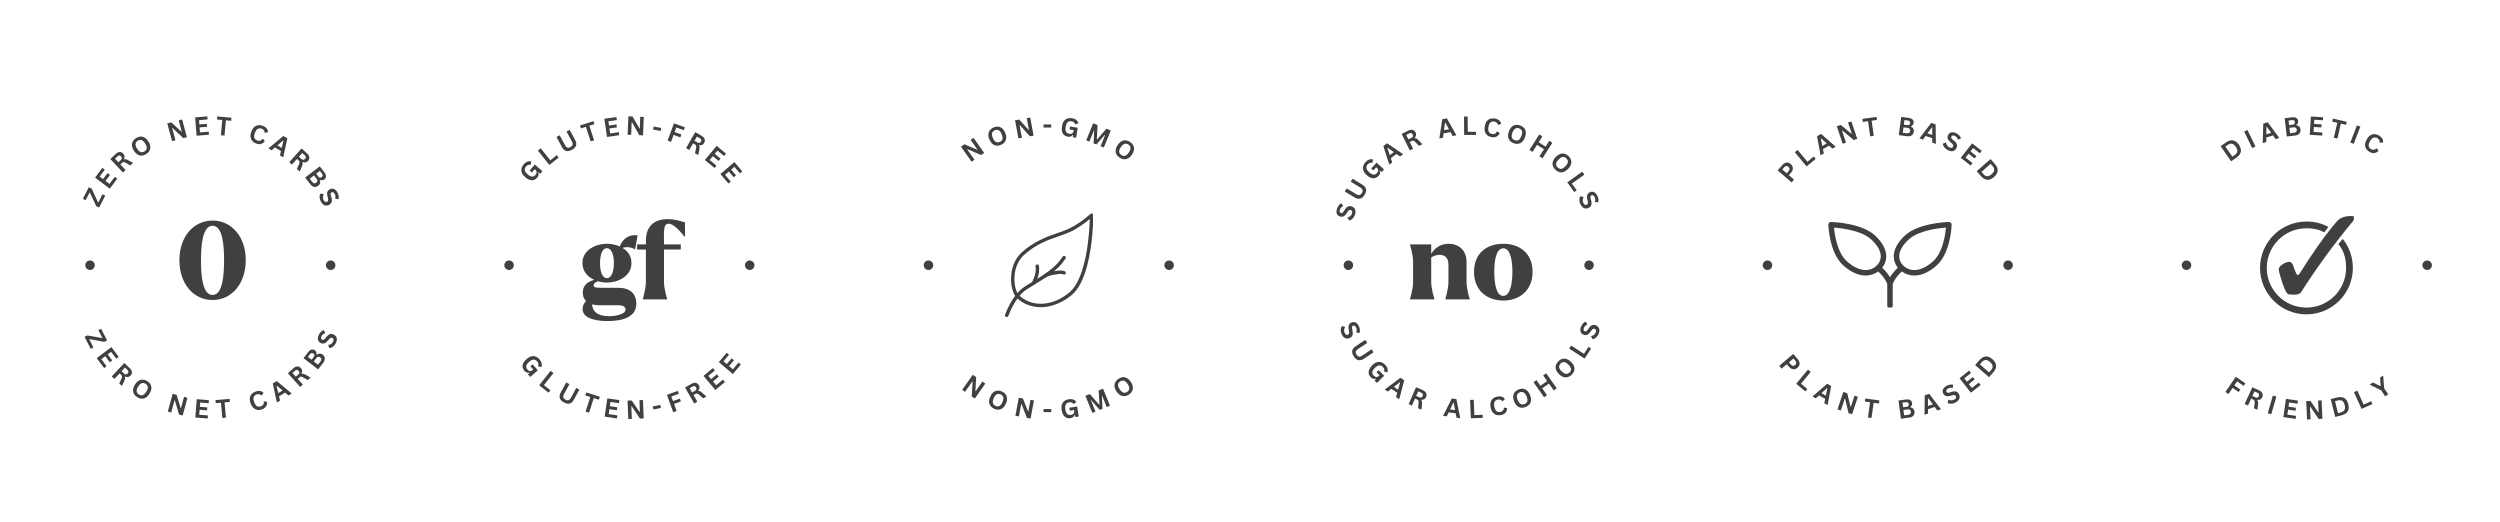<svg xmlns="http://www.w3.org/2000/svg" xmlns:xlink="http://www.w3.org/1999/xlink" width="900" zoomAndPan="magnify" viewBox="0 0 675 141" height="188" preserveAspectRatio="xMidYMid meet" version="1.0"><defs><g/><clipPath id="e87b612462"><path d="M 610.207 59 L 635.527 59 L 635.527 85 L 610.207 85 Z M 610.207 59 " clip-rule="nonzero"/></clipPath><clipPath id="639486ee3f"><path d="M 615 58.332 L 635.527 58.332 L 635.527 80 L 615 80 Z M 615 58.332 " clip-rule="nonzero"/></clipPath><clipPath id="f9ca375a46"><path d="M 88 70.328 L 90.562 70.328 L 90.562 72.895 L 88 72.895 Z M 88 70.328 " clip-rule="nonzero"/></clipPath><clipPath id="c944eff162"><path d="M 89.281 70.328 C 88.574 70.328 88 70.902 88 71.609 C 88 72.32 88.574 72.895 89.281 72.895 C 89.988 72.895 90.562 72.32 90.562 71.609 C 90.562 70.902 89.988 70.328 89.281 70.328 Z M 89.281 70.328 " clip-rule="nonzero"/></clipPath><clipPath id="bea598c812"><path d="M 201.145 70.328 L 203.707 70.328 L 203.707 72.895 L 201.145 72.895 Z M 201.145 70.328 " clip-rule="nonzero"/></clipPath><clipPath id="7daeeb97de"><path d="M 202.426 70.328 C 201.719 70.328 201.145 70.902 201.145 71.609 C 201.145 72.32 201.719 72.895 202.426 72.895 C 203.133 72.895 203.707 72.32 203.707 71.609 C 203.707 70.902 203.133 70.328 202.426 70.328 Z M 202.426 70.328 " clip-rule="nonzero"/></clipPath><clipPath id="2a9ec0afd4"><path d="M 314.379 70.328 L 316.945 70.328 L 316.945 72.895 L 314.379 72.895 Z M 314.379 70.328 " clip-rule="nonzero"/></clipPath><clipPath id="5f2eb4e8fc"><path d="M 315.664 70.328 C 314.953 70.328 314.379 70.902 314.379 71.609 C 314.379 72.32 314.953 72.895 315.664 72.895 C 316.371 72.895 316.945 72.32 316.945 71.609 C 316.945 70.902 316.371 70.328 315.664 70.328 Z M 315.664 70.328 " clip-rule="nonzero"/></clipPath><clipPath id="8c646daff0"><path d="M 427.762 70.328 L 430.324 70.328 L 430.324 72.895 L 427.762 72.895 Z M 427.762 70.328 " clip-rule="nonzero"/></clipPath><clipPath id="fa6840311f"><path d="M 429.043 70.328 C 428.336 70.328 427.762 70.902 427.762 71.609 C 427.762 72.32 428.336 72.895 429.043 72.895 C 429.75 72.895 430.324 72.32 430.324 71.609 C 430.324 70.902 429.75 70.328 429.043 70.328 Z M 429.043 70.328 " clip-rule="nonzero"/></clipPath><clipPath id="2fbeeac50a"><path d="M 540.902 70.328 L 543.469 70.328 L 543.469 72.895 L 540.902 72.895 Z M 540.902 70.328 " clip-rule="nonzero"/></clipPath><clipPath id="c8fe922154"><path d="M 542.188 70.328 C 541.477 70.328 540.902 70.902 540.902 71.609 C 540.902 72.32 541.477 72.895 542.188 72.895 C 542.895 72.895 543.469 72.32 543.469 71.609 C 543.469 70.902 542.895 70.328 542.188 70.328 Z M 542.188 70.328 " clip-rule="nonzero"/></clipPath><clipPath id="28ed65ef18"><path d="M 654.047 70.328 L 656.613 70.328 L 656.613 72.895 L 654.047 72.895 Z M 654.047 70.328 " clip-rule="nonzero"/></clipPath><clipPath id="229bddb6bc"><path d="M 655.328 70.328 C 654.621 70.328 654.047 70.902 654.047 71.609 C 654.047 72.32 654.621 72.895 655.328 72.895 C 656.039 72.895 656.613 72.32 656.613 71.609 C 656.613 70.902 656.039 70.328 655.328 70.328 Z M 655.328 70.328 " clip-rule="nonzero"/></clipPath><clipPath id="14bf0fb66b"><path d="M 23.027 70.328 L 25.59 70.328 L 25.59 72.895 L 23.027 72.895 Z M 23.027 70.328 " clip-rule="nonzero"/></clipPath><clipPath id="d83d5c9e9a"><path d="M 24.309 70.328 C 23.602 70.328 23.027 70.902 23.027 71.609 C 23.027 72.32 23.602 72.895 24.309 72.895 C 25.016 72.895 25.59 72.32 25.59 71.609 C 25.59 70.902 25.016 70.328 24.309 70.328 Z M 24.309 70.328 " clip-rule="nonzero"/></clipPath><clipPath id="e721977017"><path d="M 136.168 70.328 L 138.734 70.328 L 138.734 72.895 L 136.168 72.895 Z M 136.168 70.328 " clip-rule="nonzero"/></clipPath><clipPath id="1ab6586051"><path d="M 137.453 70.328 C 136.742 70.328 136.168 70.902 136.168 71.609 C 136.168 72.32 136.742 72.895 137.453 72.895 C 138.16 72.895 138.734 72.32 138.734 71.609 C 138.734 70.902 138.16 70.328 137.453 70.328 Z M 137.453 70.328 " clip-rule="nonzero"/></clipPath><clipPath id="8fb9771499"><path d="M 249.406 70.328 L 251.973 70.328 L 251.973 72.895 L 249.406 72.895 Z M 249.406 70.328 " clip-rule="nonzero"/></clipPath><clipPath id="4480674bc2"><path d="M 250.688 70.328 C 249.98 70.328 249.406 70.902 249.406 71.609 C 249.406 72.32 249.98 72.895 250.688 72.895 C 251.398 72.895 251.973 72.32 251.973 71.609 C 251.973 70.902 251.398 70.328 250.688 70.328 Z M 250.688 70.328 " clip-rule="nonzero"/></clipPath><clipPath id="f699c19827"><path d="M 362.785 70.328 L 365.352 70.328 L 365.352 72.895 L 362.785 72.895 Z M 362.785 70.328 " clip-rule="nonzero"/></clipPath><clipPath id="19a21df43f"><path d="M 364.07 70.328 C 363.359 70.328 362.785 70.902 362.785 71.609 C 362.785 72.32 363.359 72.895 364.07 72.895 C 364.777 72.895 365.352 72.32 365.352 71.609 C 365.352 70.902 364.777 70.328 364.07 70.328 Z M 364.07 70.328 " clip-rule="nonzero"/></clipPath><clipPath id="170272c4e2"><path d="M 475.93 70.328 L 478.496 70.328 L 478.496 72.895 L 475.93 72.895 Z M 475.93 70.328 " clip-rule="nonzero"/></clipPath><clipPath id="25991b1fc0"><path d="M 477.215 70.328 C 476.504 70.328 475.93 70.902 475.93 71.609 C 475.93 72.32 476.504 72.895 477.215 72.895 C 477.922 72.895 478.496 72.32 478.496 71.609 C 478.496 70.902 477.922 70.328 477.215 70.328 Z M 477.215 70.328 " clip-rule="nonzero"/></clipPath><clipPath id="f0158e2136"><path d="M 589.074 70.328 L 591.641 70.328 L 591.641 72.895 L 589.074 72.895 Z M 589.074 70.328 " clip-rule="nonzero"/></clipPath><clipPath id="2ca69ff25e"><path d="M 590.355 70.328 C 589.648 70.328 589.074 70.902 589.074 71.609 C 589.074 72.32 589.648 72.895 590.355 72.895 C 591.066 72.895 591.641 72.32 591.641 71.609 C 591.641 70.902 591.066 70.328 590.355 70.328 Z M 590.355 70.328 " clip-rule="nonzero"/></clipPath><clipPath id="c2e773c780"><path d="M 272 57.609 L 295.109 57.609 L 295.109 83 L 272 83 Z M 272 57.609 " clip-rule="nonzero"/></clipPath><clipPath id="2a5884eda1"><path d="M 271.277 69 L 288 69 L 288 85.91 L 271.277 85.91 Z M 271.277 69 " clip-rule="nonzero"/></clipPath><clipPath id="8a72e158c9"><path d="M 493.633 59.922 L 527 59.922 L 527 83.008 L 493.633 83.008 Z M 493.633 59.922 " clip-rule="nonzero"/></clipPath></defs><g clip-path="url(#e87b612462)"><path fill="#404041" d="M 622.738 59.812 C 615.832 59.812 610.207 65.434 610.207 72.344 C 610.207 79.25 615.832 84.875 622.738 84.875 C 629.648 84.875 635.273 79.25 635.273 72.344 C 635.273 69.355 634.262 66.688 632.547 64.496 L 631.363 65.895 C 632.859 67.738 633.445 69.785 633.445 72.344 C 633.445 78.262 628.66 83.047 622.738 83.047 C 616.82 83.047 612.031 78.262 612.031 72.344 C 612.031 66.422 616.82 61.637 622.738 61.637 C 624.617 61.637 626.02 61.906 627.551 62.75 L 628.672 61.277 C 626.879 60.289 624.93 59.812 622.738 59.812 Z M 622.738 59.812 " fill-opacity="1" fill-rule="evenodd"/></g><g clip-path="url(#639486ee3f)"><path fill="#404041" d="M 618.102 70.695 C 618.605 70.695 618.988 71.109 619.25 71.938 C 619.766 73.492 620.137 74.27 620.355 74.27 C 620.523 74.27 620.699 74.141 620.883 73.883 C 624.523 68.051 627.891 63.336 630.988 59.734 C 631.793 58.801 633.066 58.332 634.816 58.332 C 635.23 58.332 635.512 58.371 635.652 58.449 C 635.797 58.527 635.867 58.625 635.867 58.742 C 635.867 58.922 635.652 59.277 635.227 59.809 C 630.223 65.824 625.586 72.172 621.309 78.859 C 621.012 79.324 620.402 79.559 619.48 79.559 C 618.551 79.559 618 79.52 617.828 79.441 C 617.391 79.246 616.871 78.254 616.273 76.469 C 615.602 74.484 615.266 73.242 615.266 72.734 C 615.266 72.191 615.719 71.668 616.625 71.16 C 617.184 70.852 617.676 70.695 618.102 70.695 " fill-opacity="1" fill-rule="nonzero"/></g><g clip-path="url(#f9ca375a46)"><g clip-path="url(#c944eff162)"><path fill="#404041" d="M 88 70.328 L 90.562 70.328 L 90.562 72.895 L 88 72.895 Z M 88 70.328 " fill-opacity="1" fill-rule="nonzero"/></g></g><g clip-path="url(#bea598c812)"><g clip-path="url(#7daeeb97de)"><path fill="#404041" d="M 201.145 70.328 L 203.707 70.328 L 203.707 72.895 L 201.145 72.895 Z M 201.145 70.328 " fill-opacity="1" fill-rule="nonzero"/></g></g><g clip-path="url(#2a9ec0afd4)"><g clip-path="url(#5f2eb4e8fc)"><path fill="#404041" d="M 314.379 70.328 L 316.945 70.328 L 316.945 72.895 L 314.379 72.895 Z M 314.379 70.328 " fill-opacity="1" fill-rule="nonzero"/></g></g><g clip-path="url(#8c646daff0)"><g clip-path="url(#fa6840311f)"><path fill="#404041" d="M 427.762 70.328 L 430.324 70.328 L 430.324 72.895 L 427.762 72.895 Z M 427.762 70.328 " fill-opacity="1" fill-rule="nonzero"/></g></g><g clip-path="url(#2fbeeac50a)"><g clip-path="url(#c8fe922154)"><path fill="#404041" d="M 540.902 70.328 L 543.469 70.328 L 543.469 72.895 L 540.902 72.895 Z M 540.902 70.328 " fill-opacity="1" fill-rule="nonzero"/></g></g><g clip-path="url(#28ed65ef18)"><g clip-path="url(#229bddb6bc)"><path fill="#404041" d="M 654.047 70.328 L 656.613 70.328 L 656.613 72.895 L 654.047 72.895 Z M 654.047 70.328 " fill-opacity="1" fill-rule="nonzero"/></g></g><g clip-path="url(#14bf0fb66b)"><g clip-path="url(#d83d5c9e9a)"><path fill="#404041" d="M 23.027 70.328 L 25.59 70.328 L 25.59 72.895 L 23.027 72.895 Z M 23.027 70.328 " fill-opacity="1" fill-rule="nonzero"/></g></g><g clip-path="url(#e721977017)"><g clip-path="url(#1ab6586051)"><path fill="#404041" d="M 136.168 70.328 L 138.734 70.328 L 138.734 72.895 L 136.168 72.895 Z M 136.168 70.328 " fill-opacity="1" fill-rule="nonzero"/></g></g><g clip-path="url(#8fb9771499)"><g clip-path="url(#4480674bc2)"><path fill="#404041" d="M 249.406 70.328 L 251.973 70.328 L 251.973 72.895 L 249.406 72.895 Z M 249.406 70.328 " fill-opacity="1" fill-rule="nonzero"/></g></g><g clip-path="url(#f699c19827)"><g clip-path="url(#19a21df43f)"><path fill="#404041" d="M 362.785 70.328 L 365.352 70.328 L 365.352 72.895 L 362.785 72.895 Z M 362.785 70.328 " fill-opacity="1" fill-rule="nonzero"/></g></g><g clip-path="url(#170272c4e2)"><g clip-path="url(#25991b1fc0)"><path fill="#404041" d="M 475.93 70.328 L 478.496 70.328 L 478.496 72.895 L 475.93 72.895 Z M 475.93 70.328 " fill-opacity="1" fill-rule="nonzero"/></g></g><g clip-path="url(#f0158e2136)"><g clip-path="url(#2ca69ff25e)"><path fill="#404041" d="M 589.074 70.328 L 591.641 70.328 L 591.641 72.895 L 589.074 72.895 Z M 589.074 70.328 " fill-opacity="1" fill-rule="nonzero"/></g></g><g clip-path="url(#c2e773c780)"><path fill="#404041" d="M 281 82.941 C 278.555 82.941 276.285 82.078 274.574 80.469 C 273.59 79.551 272.961 77.512 272.98 75.281 C 273 72.418 274.027 69.844 275.797 68.215 C 279.168 65.129 282.742 63.891 285.621 62.891 C 286.648 62.527 287.621 62.195 288.457 61.816 C 291.512 60.426 294.391 57.797 294.422 57.766 C 294.559 57.648 294.754 57.609 294.922 57.684 C 295.086 57.758 295.199 57.926 295.199 58.109 C 295.199 58.148 295.199 62.297 294.496 66.984 C 293.539 73.336 291.801 77.605 289.336 79.672 C 287.02 81.605 284.289 82.762 281.648 82.922 C 281.418 82.93 281.215 82.941 281 82.941 Z M 294.242 59.137 C 293.152 60.047 291.066 61.641 288.836 62.656 C 287.965 63.055 286.973 63.398 285.918 63.758 C 283.121 64.73 279.648 65.938 276.418 68.891 C 274.832 70.344 273.906 72.68 273.898 75.281 C 273.887 77.234 274.406 79.051 275.203 79.789 C 276.906 81.383 279.109 82.145 281.586 81.996 C 284.039 81.848 286.574 80.773 288.734 78.957 C 293.418 75.039 294.133 62.777 294.242 59.137 Z M 294.242 59.137 " fill-opacity="1" fill-rule="nonzero"/></g><g clip-path="url(#2a5884eda1)"><path fill="#404041" d="M 271.812 85.605 C 271.766 85.605 271.711 85.598 271.664 85.578 C 271.426 85.496 271.293 85.238 271.379 84.996 C 271.453 84.781 273.203 79.688 276.582 77.438 C 277.324 76.949 278.121 76.465 278.965 75.949 C 281.836 74.207 285.086 72.234 286.918 69.297 C 287.059 69.086 287.336 69.012 287.559 69.148 C 287.77 69.289 287.844 69.566 287.707 69.789 C 285.75 72.91 282.398 74.945 279.445 76.742 C 278.609 77.254 277.824 77.727 277.102 78.207 C 275.488 79.281 274.258 81.145 273.516 82.512 C 272.703 84.023 272.266 85.281 272.258 85.293 C 272.184 85.488 272 85.605 271.812 85.605 Z M 271.812 85.605 " fill-opacity="1" fill-rule="nonzero"/></g><path fill="#404041" d="M 282.539 74.68 C 282.344 74.68 282.156 74.551 282.094 74.355 C 282.02 74.113 282.156 73.855 282.398 73.77 C 282.438 73.762 283.352 73.477 284.418 73.262 C 285.945 72.957 286.965 72.965 287.531 73.27 C 287.754 73.391 287.836 73.68 287.707 73.902 C 287.574 74.121 287.297 74.207 287.074 74.078 C 286.438 73.727 284.121 74.195 282.676 74.652 C 282.629 74.668 282.586 74.68 282.539 74.68 Z M 282.539 74.68 " fill-opacity="1" fill-rule="nonzero"/><path fill="#404041" d="M 279.066 76.883 C 278.992 76.883 278.906 76.863 278.832 76.816 C 278.609 76.688 278.535 76.41 278.656 76.188 C 278.676 76.152 279.98 73.809 279.594 71.945 C 279.539 71.695 279.703 71.457 279.953 71.398 C 280.203 71.344 280.445 71.512 280.5 71.762 C 280.953 73.977 279.52 76.539 279.465 76.652 C 279.391 76.801 279.23 76.883 279.066 76.883 Z M 279.066 76.883 " fill-opacity="1" fill-rule="nonzero"/><g clip-path="url(#8a72e158c9)"><path fill="#404041" d="M 521.98 70.504 C 519.078 73.164 516.016 73.656 513.98 71.793 C 513.199 71.074 512.785 70.188 512.785 69.227 C 512.785 67.777 513.684 66.188 515.383 64.629 C 518.012 62.223 523.371 61.602 525.414 61.449 C 525.238 63.355 524.555 68.145 521.98 70.504 Z M 498.617 70.504 C 496.043 68.145 495.355 63.355 495.184 61.449 C 497.223 61.602 502.586 62.223 505.211 64.629 C 506.91 66.188 507.812 67.777 507.812 69.227 C 507.812 70.188 507.398 71.074 506.617 71.793 C 504.582 73.656 501.516 73.164 498.617 70.504 Z M 526.73 60.145 C 526.59 60 526.391 59.922 526.191 59.926 C 526.109 59.93 524.148 59.984 521.727 60.441 C 520.297 60.711 518.996 61.066 517.871 61.5 C 516.43 62.055 515.258 62.742 514.387 63.539 C 512.371 65.387 511.309 67.352 511.309 69.227 C 511.309 70.352 511.688 71.395 512.414 72.281 C 511.402 73.219 510.73 74.129 510.297 74.852 C 509.863 74.129 509.195 73.219 508.18 72.281 C 508.906 71.395 509.289 70.352 509.289 69.227 C 509.289 67.352 508.223 65.387 506.211 63.539 C 505.34 62.742 504.168 62.055 502.723 61.5 C 501.598 61.066 500.301 60.711 498.867 60.441 C 496.445 59.984 494.488 59.93 494.406 59.926 C 494.203 59.922 494.008 60 493.863 60.145 C 493.719 60.289 493.645 60.484 493.648 60.688 C 493.652 60.762 493.711 62.574 494.211 64.809 C 494.512 66.133 494.902 67.332 495.379 68.375 C 495.988 69.707 496.742 70.789 497.617 71.594 C 498.52 72.418 499.449 73.074 500.379 73.539 C 501.281 73.992 502.188 74.266 503.07 74.355 C 503.293 74.379 503.508 74.391 503.723 74.391 C 504.355 74.391 504.969 74.293 505.551 74.102 C 506.105 73.914 506.625 73.648 507.102 73.301 C 508.059 74.168 508.66 75 509.008 75.574 C 509.336 76.117 509.5 76.523 509.559 76.695 L 509.559 82.562 C 509.559 82.969 509.891 83.301 510.297 83.301 C 510.707 83.301 511.035 82.969 511.035 82.562 L 511.035 76.691 C 511.094 76.531 511.246 76.148 511.555 75.629 C 511.902 75.039 512.512 74.188 513.492 73.301 C 513.969 73.648 514.488 73.914 515.043 74.102 C 515.629 74.293 516.238 74.391 516.871 74.391 C 517.086 74.391 517.305 74.379 517.523 74.355 C 518.41 74.266 519.312 73.992 520.215 73.539 C 521.148 73.074 522.078 72.418 522.977 71.594 C 523.852 70.789 524.605 69.707 525.215 68.375 C 525.691 67.332 526.086 66.133 526.383 64.809 C 526.887 62.574 526.945 60.762 526.945 60.688 C 526.953 60.484 526.875 60.289 526.73 60.145 " fill-opacity="1" fill-rule="nonzero"/></g><g fill="#404041" fill-opacity="1"><g transform="translate(26.655, 56.237)"><g><path d="M 1.766 -3.422 L 0.094 -0.188 L -0.672 -0.578 L -2.391 -4.266 L -2.453 -4.281 L -3.531 -2.172 L -4.281 -2.547 L -2.672 -5.688 L -1.891 -5.281 L -0.188 -1.594 L -0.109 -1.578 L 1.031 -3.797 Z M 1.766 -3.422 "/></g></g></g><g fill="#404041" fill-opacity="1"><g transform="translate(29.247, 51.453)"><g><path d="M -0.766 -2.594 L 0.312 -1.797 L 1.75 -3.703 L 2.406 -3.203 L 0.391 -0.516 L -3.578 -3.5 L -1.609 -6.141 L -0.953 -5.641 L -2.344 -3.781 L -1.422 -3.094 L -0.203 -4.719 L 0.453 -4.219 Z M -0.766 -2.594 "/></g></g></g><g fill="#404041" fill-opacity="1"><g transform="translate(32.711, 47.003)"><g><path d="M 0.469 -0.438 L -2.922 -4.062 L -1.469 -5.438 C -1.094 -5.781 -0.727 -5.953 -0.375 -5.953 C -0.02 -5.961 0.297 -5.812 0.578 -5.5 C 0.785 -5.281 0.898 -5.047 0.922 -4.797 C 0.941 -4.555 0.875 -4.305 0.719 -4.047 L 0.766 -3.984 C 0.922 -4.047 1.078 -4.055 1.234 -4.016 C 1.398 -3.984 1.609 -3.898 1.859 -3.766 L 3.234 -3.016 L 2.5 -2.344 L 1.125 -3.094 C 0.988 -3.164 0.867 -3.207 0.766 -3.219 C 0.672 -3.238 0.578 -3.227 0.484 -3.188 C 0.391 -3.156 0.285 -3.082 0.172 -2.969 L -0.219 -2.609 L 1.188 -1.109 Z M -0.094 -3.797 C 0.25 -4.129 0.266 -4.457 -0.047 -4.781 C -0.348 -5.113 -0.672 -5.113 -1.016 -4.781 L -1.672 -4.172 L -0.75 -3.188 Z M -0.094 -3.797 "/></g></g></g><g fill="#404041" fill-opacity="1"><g transform="translate(37.138, 42.981)"><g><path d="M 2.328 -1.375 C 1.953 -1.133 1.562 -1 1.156 -0.969 C 0.758 -0.945 0.379 -1.039 0.016 -1.25 C -0.348 -1.469 -0.688 -1.82 -1 -2.312 C -1.289 -2.781 -1.457 -3.234 -1.5 -3.672 C -1.539 -4.109 -1.461 -4.492 -1.266 -4.828 C -1.066 -5.172 -0.781 -5.461 -0.406 -5.703 C -0.008 -5.953 0.379 -6.086 0.766 -6.109 C 1.16 -6.141 1.547 -6.039 1.922 -5.812 C 2.297 -5.594 2.629 -5.25 2.922 -4.781 C 3.234 -4.289 3.406 -3.832 3.438 -3.406 C 3.469 -2.977 3.391 -2.594 3.203 -2.25 C 3.016 -1.914 2.723 -1.625 2.328 -1.375 Z M 1.859 -2.094 C 2.223 -2.32 2.426 -2.609 2.469 -2.953 C 2.52 -3.297 2.383 -3.723 2.062 -4.234 C 1.75 -4.734 1.426 -5.039 1.094 -5.156 C 0.758 -5.27 0.41 -5.211 0.047 -4.984 C -0.297 -4.766 -0.488 -4.477 -0.531 -4.125 C -0.582 -3.781 -0.453 -3.359 -0.141 -2.859 C 0.18 -2.348 0.508 -2.035 0.844 -1.922 C 1.176 -1.816 1.516 -1.875 1.859 -2.094 Z M 1.859 -2.094 "/></g></g></g><g fill="#404041" fill-opacity="1"><g transform="translate(43.042, 39.556)"><g/></g></g><g fill="#404041" fill-opacity="1"><g transform="translate(45.843, 38.29)"><g><path d="M 1.531 -0.422 L 0.625 -0.172 L -0.672 -4.969 L 0.406 -5.25 L 3.188 -2.688 L 3.234 -2.719 L 2.406 -5.797 L 3.328 -6.047 L 4.625 -1.25 L 3.656 -0.984 L 0.734 -3.734 L 0.641 -3.703 Z M 1.531 -0.422 "/></g></g></g><g fill="#404041" fill-opacity="1"><g transform="translate(52.438, 36.693)"><g><path d="M 1.453 -2.297 L 1.562 -0.953 L 3.922 -1.141 L 3.984 -0.312 L 0.641 -0.047 L 0.25 -5 L 3.531 -5.266 L 3.594 -4.438 L 1.297 -4.25 L 1.391 -3.094 L 3.406 -3.25 L 3.469 -2.453 Z M 1.453 -2.297 "/></g></g></g><g fill="#404041" fill-opacity="1"><g transform="translate(58.082, 36.376)"><g><path d="M 4.406 -4.594 L 4.344 -3.766 L 2.906 -3.891 L 2.531 0.234 L 1.562 0.141 L 1.938 -3.984 L 0.516 -4.109 L 0.578 -4.938 Z M 4.406 -4.594 "/></g></g></g><g fill="#404041" fill-opacity="1"><g transform="translate(63.616, 37.05)"><g/></g></g><g fill="#404041" fill-opacity="1"><g transform="translate(66.633, 37.713)"><g><path d="M 2.516 1.031 C 2.086 0.875 1.742 0.641 1.484 0.328 C 1.223 0.023 1.066 -0.332 1.016 -0.75 C 0.961 -1.176 1.035 -1.656 1.234 -2.188 C 1.43 -2.707 1.691 -3.113 2.016 -3.406 C 2.336 -3.695 2.695 -3.863 3.094 -3.906 C 3.488 -3.957 3.898 -3.906 4.328 -3.75 C 4.766 -3.582 5.109 -3.352 5.359 -3.062 C 5.609 -2.77 5.727 -2.422 5.719 -2.016 L 4.891 -1.859 L 4.812 -1.891 C 4.812 -2.172 4.742 -2.395 4.609 -2.562 C 4.484 -2.727 4.289 -2.863 4.031 -2.969 C 3.633 -3.113 3.281 -3.098 2.969 -2.922 C 2.656 -2.742 2.395 -2.379 2.188 -1.828 C 1.977 -1.266 1.93 -0.816 2.047 -0.484 C 2.172 -0.16 2.43 0.07 2.828 0.219 C 3.43 0.445 3.906 0.297 4.25 -0.234 L 4.344 -0.203 L 4.875 0.406 C 4.57 0.801 4.223 1.051 3.828 1.156 C 3.441 1.27 3.004 1.227 2.516 1.031 Z M 2.516 1.031 "/></g></g></g><g fill="#404041" fill-opacity="1"><g transform="translate(72.402, 40.027)"><g><path d="M 4.062 2.484 L 3.188 1.938 L 3.469 0.781 L 1.828 -0.219 L 0.922 0.562 L 0.062 0.047 L 4.109 -3.312 L 5.188 -2.672 Z M 4.062 -2.109 L 2.5 -0.797 L 3.672 -0.078 L 4.125 -2.078 Z M 4.062 -2.109 "/></g></g></g><g fill="#404041" fill-opacity="1"><g transform="translate(77.618, 43.362)"><g><path d="M 0.484 0.422 L 3.797 -3.281 L 5.281 -1.938 C 5.656 -1.602 5.859 -1.258 5.891 -0.906 C 5.93 -0.551 5.816 -0.219 5.547 0.094 C 5.336 0.32 5.113 0.453 4.875 0.484 C 4.633 0.523 4.367 0.484 4.078 0.359 L 4.016 0.422 C 4.098 0.566 4.129 0.723 4.109 0.891 C 4.086 1.055 4.023 1.266 3.922 1.516 L 3.297 2.953 L 2.547 2.281 L 3.172 0.844 C 3.234 0.707 3.266 0.586 3.266 0.484 C 3.273 0.379 3.258 0.281 3.219 0.188 C 3.176 0.102 3.098 0.008 2.984 -0.094 L 2.578 -0.453 L 1.203 1.078 Z M 3.766 -0.453 C 4.117 -0.129 4.445 -0.133 4.75 -0.469 C 5.051 -0.801 5.023 -1.129 4.672 -1.453 L 4 -2.047 L 3.094 -1.047 Z M 3.766 -0.453 "/></g></g></g><g fill="#404041" fill-opacity="1"><g transform="translate(82.008, 47.444)"><g><path d="M 0.391 0.5 L 4.328 -2.531 L 5.625 -0.844 C 5.812 -0.602 5.93 -0.367 5.984 -0.141 C 6.035 0.086 6.023 0.297 5.953 0.484 C 5.879 0.68 5.75 0.852 5.562 1 C 5.383 1.133 5.195 1.211 5 1.234 C 4.801 1.254 4.598 1.211 4.391 1.109 L 4.328 1.156 C 4.453 1.457 4.484 1.738 4.422 2 C 4.359 2.27 4.203 2.5 3.953 2.688 C 3.586 2.969 3.211 3.078 2.828 3.016 C 2.441 2.953 2.078 2.695 1.734 2.25 Z M 3.922 0.203 C 4.203 0.566 4.508 0.625 4.844 0.375 C 5.008 0.25 5.098 0.109 5.109 -0.047 C 5.129 -0.211 5.066 -0.383 4.922 -0.562 L 4.359 -1.312 L 3.359 -0.547 Z M 2.297 1.688 C 2.629 2.113 2.988 2.18 3.375 1.891 C 3.758 1.586 3.785 1.223 3.453 0.797 L 2.781 -0.094 L 1.625 0.797 Z M 2.297 1.688 "/></g></g></g><g fill="#404041" fill-opacity="1"><g transform="translate(85.688, 52.457)"><g><path d="M 0.953 1.984 C 0.797 1.68 0.691 1.391 0.641 1.109 C 0.598 0.828 0.594 0.578 0.625 0.359 C 0.664 0.141 0.738 -0.047 0.844 -0.203 L 1.672 -0.031 L 1.703 0.047 C 1.586 0.266 1.52 0.504 1.5 0.766 C 1.488 1.035 1.555 1.312 1.703 1.594 C 1.828 1.82 1.969 1.969 2.125 2.031 C 2.289 2.102 2.461 2.094 2.641 2 C 2.742 1.945 2.816 1.879 2.859 1.797 C 2.898 1.723 2.926 1.629 2.938 1.516 C 2.945 1.398 2.926 1.266 2.875 1.109 L 2.703 0.469 C 2.598 0.031 2.598 -0.336 2.703 -0.641 C 2.816 -0.941 3.039 -1.18 3.375 -1.359 C 3.625 -1.492 3.875 -1.547 4.125 -1.516 C 4.383 -1.492 4.629 -1.391 4.859 -1.203 C 5.086 -1.016 5.285 -0.754 5.453 -0.422 C 5.629 -0.098 5.734 0.207 5.766 0.5 C 5.805 0.801 5.781 1.078 5.688 1.328 L 4.859 1.219 L 4.828 1.141 C 4.891 0.953 4.91 0.758 4.891 0.562 C 4.879 0.363 4.82 0.164 4.719 -0.031 C 4.594 -0.281 4.453 -0.441 4.297 -0.516 C 4.148 -0.586 4.004 -0.586 3.859 -0.516 C 3.711 -0.441 3.617 -0.344 3.578 -0.219 C 3.547 -0.094 3.562 0.094 3.625 0.344 L 3.828 0.969 C 3.953 1.445 3.953 1.836 3.828 2.141 C 3.711 2.453 3.484 2.695 3.141 2.875 C 2.867 3.008 2.598 3.07 2.328 3.062 C 2.066 3.051 1.816 2.953 1.578 2.766 C 1.336 2.586 1.129 2.328 0.953 1.984 Z M 0.953 1.984 "/></g></g></g><g fill="#404041" fill-opacity="1"><g transform="translate(143.391, 49.746)"><g><path d="M 1.641 -1.766 C 1.379 -1.461 1.07 -1.254 0.719 -1.141 C 0.375 -1.035 0.004 -1.047 -0.391 -1.172 C -0.785 -1.305 -1.195 -1.562 -1.625 -1.938 C -2.039 -2.301 -2.328 -2.68 -2.484 -3.078 C -2.641 -3.473 -2.672 -3.863 -2.578 -4.25 C -2.484 -4.645 -2.285 -5.016 -1.984 -5.359 C -1.672 -5.723 -1.336 -5.973 -0.984 -6.109 C -0.641 -6.242 -0.289 -6.25 0.062 -6.125 L -0.094 -5.281 L -0.141 -5.219 C -0.379 -5.301 -0.598 -5.301 -0.797 -5.219 C -0.992 -5.145 -1.18 -5.004 -1.359 -4.797 C -1.641 -4.473 -1.754 -4.141 -1.703 -3.797 C -1.648 -3.453 -1.398 -3.086 -0.953 -2.703 C -0.492 -2.297 -0.094 -2.082 0.25 -2.062 C 0.594 -2.039 0.898 -2.188 1.172 -2.5 C 1.398 -2.77 1.508 -3.02 1.5 -3.25 C 1.5 -3.488 1.375 -3.711 1.125 -3.922 L 0.984 -4.062 L 0.219 -3.188 L -0.391 -3.703 L 1.016 -5.312 L 3.078 -3.516 L 2.453 -2.812 L 1.953 -3.25 L 1.922 -3.203 C 2.023 -2.961 2.055 -2.723 2.016 -2.484 C 1.984 -2.242 1.859 -2.004 1.641 -1.766 Z M 1.641 -1.766 "/></g></g></g><g fill="#404041" fill-opacity="1"><g transform="translate(147.822, 44.942)"><g><path d="M -1.828 -4.906 L 0.75 -1.656 L 2.5 -3.047 L 3.016 -2.406 L 0.5 -0.406 L -2.594 -4.297 Z M -1.828 -4.906 "/></g></g></g><g fill="#404041" fill-opacity="1"><g transform="translate(152.073, 41.639)"><g><path d="M 2.344 -1.188 C 1.75 -0.863 1.227 -0.766 0.781 -0.891 C 0.332 -1.016 -0.039 -1.359 -0.344 -1.922 L -1.828 -4.656 L -0.969 -5.125 L 0.5 -2.406 C 0.676 -2.082 0.879 -1.879 1.109 -1.797 C 1.348 -1.711 1.625 -1.758 1.938 -1.938 C 2.562 -2.27 2.703 -2.758 2.359 -3.406 L 0.891 -6.125 L 1.734 -6.578 L 3.219 -3.844 C 3.52 -3.281 3.598 -2.773 3.453 -2.328 C 3.316 -1.891 2.945 -1.508 2.344 -1.188 Z M 2.344 -1.188 "/></g></g></g><g fill="#404041" fill-opacity="1"><g transform="translate(157.98, 38.662)"><g><path d="M 2.266 -5.953 L 2.531 -5.156 L 1.156 -4.719 L 2.422 -0.781 L 1.484 -0.484 L 0.219 -4.422 L -1.125 -3.984 L -1.391 -4.781 Z M 2.266 -5.953 "/></g></g></g><g fill="#404041" fill-opacity="1"><g transform="translate(163.249, 37.079)"><g><path d="M 1.297 -2.391 L 1.484 -1.047 L 3.828 -1.391 L 3.953 -0.578 L 0.641 -0.094 L -0.078 -5.016 L 3.172 -5.484 L 3.297 -4.656 L 1.016 -4.328 L 1.188 -3.188 L 3.203 -3.484 L 3.312 -2.688 Z M 1.297 -2.391 "/></g></g></g><g fill="#404041" fill-opacity="1"><g transform="translate(168.819, 36.342)"><g><path d="M 1.594 0.062 L 0.641 0.031 L 0.844 -4.938 L 1.969 -4.891 L 3.844 -1.609 L 3.922 -1.625 L 4.047 -4.812 L 5 -4.766 L 4.797 0.203 L 3.781 0.156 L 1.828 -3.344 L 1.734 -3.344 Z M 1.594 0.062 "/></g></g></g><g fill="#404041" fill-opacity="1"><g transform="translate(175.628, 36.854)"><g><path d="M 2.734 -1.469 L 0.703 -1.891 L 0.875 -2.703 L 2.906 -2.281 Z M 2.734 -1.469 "/></g></g></g><g fill="#404041" fill-opacity="1"><g transform="translate(179.647, 37.749)"><g><path d="M 5.266 -3.375 L 4.984 -2.594 L 2.953 -3.328 L 2.5 -2.094 L 4.344 -1.422 L 4.062 -0.656 L 2.219 -1.328 L 1.531 0.562 L 0.609 0.219 L 2.312 -4.453 Z M 5.266 -3.375 "/></g></g></g><g fill="#404041" fill-opacity="1"><g transform="translate(184.682, 39.68)"><g><path d="M 0.562 0.312 L 3.031 -4 L 4.766 -3 C 5.203 -2.75 5.473 -2.453 5.578 -2.109 C 5.68 -1.773 5.629 -1.426 5.422 -1.062 C 5.273 -0.801 5.086 -0.625 4.859 -0.531 C 4.641 -0.438 4.375 -0.426 4.062 -0.5 L 4.031 -0.438 C 4.133 -0.301 4.191 -0.148 4.203 0.016 C 4.223 0.18 4.207 0.398 4.156 0.672 L 3.844 2.203 L 2.969 1.703 L 3.281 0.188 C 3.312 0.02 3.316 -0.109 3.297 -0.203 C 3.285 -0.305 3.25 -0.398 3.188 -0.484 C 3.133 -0.566 3.039 -0.645 2.906 -0.719 L 2.438 -0.984 L 1.406 0.812 Z M 3.609 -1.219 C 4.023 -0.977 4.344 -1.051 4.562 -1.438 C 4.781 -1.82 4.68 -2.133 4.266 -2.375 L 3.484 -2.812 L 2.828 -1.656 Z M 3.609 -1.219 "/></g></g></g><g fill="#404041" fill-opacity="1"><g transform="translate(189.827, 42.786)"><g><path d="M 2.641 -0.625 L 1.781 0.406 L 3.609 1.922 L 3.078 2.562 L 0.484 0.406 L 3.672 -3.406 L 6.203 -1.297 L 5.672 -0.656 L 3.906 -2.125 L 3.156 -1.25 L 4.719 0.047 L 4.203 0.672 Z M 2.641 -0.625 "/></g></g></g><g fill="#404041" fill-opacity="1"><g transform="translate(194.088, 46.495)"><g><path d="M 2.703 -0.172 L 1.672 0.703 L 3.219 2.516 L 2.594 3.047 L 0.422 0.484 L 4.203 -2.734 L 6.328 -0.219 L 5.703 0.312 L 4.203 -1.453 L 3.312 -0.703 L 4.641 0.844 L 4.031 1.375 Z M 2.703 -0.172 "/></g></g></g><g fill="#404041" fill-opacity="1"><g transform="translate(261.797, 44.035)"><g><path d="M 1.297 -0.922 L 0.531 -0.375 L -2.328 -4.438 L -1.422 -5.078 L 2.062 -3.594 L 2.109 -3.656 L 0.281 -6.266 L 1.062 -6.812 L 3.922 -2.75 L 3.094 -2.172 L -0.594 -3.766 L -0.656 -3.703 Z M 1.297 -0.922 "/></g></g></g><g fill="#404041" fill-opacity="1"><g transform="translate(267.738, 40.085)"><g><path d="M 2.516 -0.969 C 2.109 -0.789 1.707 -0.723 1.312 -0.766 C 0.914 -0.805 0.551 -0.961 0.219 -1.234 C -0.102 -1.516 -0.379 -1.922 -0.609 -2.453 C -0.828 -2.961 -0.914 -3.43 -0.875 -3.859 C -0.844 -4.285 -0.703 -4.648 -0.453 -4.953 C -0.203 -5.266 0.125 -5.508 0.531 -5.688 C 0.957 -5.863 1.363 -5.93 1.75 -5.891 C 2.145 -5.859 2.504 -5.703 2.828 -5.422 C 3.16 -5.148 3.438 -4.758 3.656 -4.25 C 3.883 -3.719 3.977 -3.238 3.938 -2.812 C 3.906 -2.383 3.766 -2.016 3.516 -1.703 C 3.273 -1.391 2.941 -1.145 2.516 -0.969 Z M 2.188 -1.766 C 2.582 -1.93 2.828 -2.18 2.922 -2.516 C 3.016 -2.848 2.945 -3.289 2.719 -3.844 C 2.488 -4.383 2.219 -4.738 1.906 -4.906 C 1.602 -5.07 1.254 -5.07 0.859 -4.906 C 0.484 -4.75 0.242 -4.5 0.141 -4.156 C 0.035 -3.82 0.098 -3.383 0.328 -2.844 C 0.555 -2.289 0.828 -1.93 1.141 -1.766 C 1.461 -1.609 1.812 -1.609 2.188 -1.766 Z M 2.188 -1.766 "/></g></g></g><g fill="#404041" fill-opacity="1"><g transform="translate(274.35, 37.495)"><g><path d="M 1.562 -0.297 L 0.625 -0.125 L -0.281 -5.016 L 0.828 -5.219 L 3.375 -2.422 L 3.453 -2.453 L 2.875 -5.594 L 3.812 -5.766 L 4.719 -0.875 L 3.719 -0.703 L 1.031 -3.672 L 0.938 -3.641 Z M 1.562 -0.297 "/></g></g></g><g fill="#404041" fill-opacity="1"><g transform="translate(281.478, 36.441)"><g><path d="M 2.359 -2.016 L 0.281 -2 L 0.266 -2.828 L 2.344 -2.844 Z M 2.359 -2.016 "/></g></g></g><g fill="#404041" fill-opacity="1"><g transform="translate(285.943, 36.444)"><g><path d="M 2.359 0.469 C 1.961 0.395 1.625 0.238 1.344 0 C 1.07 -0.238 0.891 -0.555 0.797 -0.953 C 0.703 -1.359 0.703 -1.836 0.797 -2.391 C 0.879 -2.941 1.047 -3.391 1.297 -3.734 C 1.555 -4.078 1.875 -4.312 2.25 -4.438 C 2.625 -4.57 3.039 -4.602 3.5 -4.531 C 3.969 -4.457 4.348 -4.301 4.641 -4.062 C 4.941 -3.832 5.133 -3.539 5.219 -3.188 L 4.453 -2.875 L 4.375 -2.875 C 4.301 -3.125 4.18 -3.312 4.016 -3.438 C 3.848 -3.57 3.629 -3.66 3.359 -3.703 C 2.93 -3.773 2.586 -3.691 2.328 -3.453 C 2.066 -3.223 1.891 -2.816 1.797 -2.234 C 1.691 -1.641 1.719 -1.188 1.875 -0.875 C 2.039 -0.57 2.332 -0.391 2.75 -0.328 C 3.094 -0.266 3.363 -0.301 3.562 -0.438 C 3.758 -0.57 3.883 -0.801 3.938 -1.125 L 3.969 -1.312 L 2.812 -1.5 L 2.938 -2.297 L 5.047 -1.953 L 4.609 0.75 L 3.688 0.594 L 3.797 -0.062 L 3.734 -0.062 C 3.586 0.145 3.398 0.297 3.172 0.391 C 2.953 0.492 2.68 0.52 2.359 0.469 Z M 2.359 0.469 "/></g></g></g><g fill="#404041" fill-opacity="1"><g transform="translate(292.689, 37.664)"><g><path d="M 1.438 0.578 L 0.594 0.234 L 2.469 -4.375 L 3.656 -3.891 L 3.453 -0.016 L 3.516 0 L 6.047 -2.922 L 7.219 -2.438 L 5.344 2.172 L 4.469 1.812 L 5.703 -1.234 L 5.641 -1.281 L 3.328 1.344 L 2.578 1.047 L 2.734 -2.453 L 2.672 -2.469 Z M 1.438 0.578 "/></g></g></g><g fill="#404041" fill-opacity="1"><g transform="translate(300.068, 40.923)"><g><path d="M 2.172 1.609 C 1.797 1.359 1.52 1.055 1.344 0.703 C 1.176 0.348 1.117 -0.039 1.172 -0.469 C 1.223 -0.895 1.41 -1.344 1.734 -1.812 C 2.055 -2.27 2.41 -2.598 2.797 -2.797 C 3.191 -3.004 3.582 -3.078 3.969 -3.016 C 4.352 -2.961 4.734 -2.812 5.109 -2.562 C 5.484 -2.289 5.758 -1.984 5.938 -1.641 C 6.113 -1.297 6.172 -0.906 6.109 -0.469 C 6.047 -0.039 5.852 0.398 5.531 0.859 C 5.207 1.328 4.852 1.66 4.469 1.859 C 4.094 2.055 3.707 2.129 3.312 2.078 C 2.926 2.035 2.547 1.879 2.172 1.609 Z M 2.672 0.906 C 3.016 1.156 3.352 1.234 3.688 1.141 C 4.02 1.047 4.352 0.754 4.688 0.266 C 5.031 -0.223 5.191 -0.641 5.172 -0.984 C 5.148 -1.328 4.969 -1.625 4.625 -1.875 C 4.281 -2.113 3.938 -2.188 3.594 -2.094 C 3.258 -2 2.922 -1.707 2.578 -1.219 C 2.242 -0.727 2.086 -0.312 2.109 0.031 C 2.141 0.375 2.328 0.664 2.672 0.906 Z M 2.672 0.906 "/></g></g></g><g fill="#404041" fill-opacity="1"><g transform="translate(364.981, 60.014)"><g><path d="M 0.859 -2.031 C 0.734 -1.707 0.582 -1.43 0.406 -1.203 C 0.227 -0.984 0.047 -0.816 -0.141 -0.703 C -0.336 -0.586 -0.531 -0.516 -0.719 -0.484 L -1.141 -1.219 L -1.109 -1.312 C -0.848 -1.363 -0.617 -1.473 -0.422 -1.641 C -0.223 -1.816 -0.066 -2.051 0.047 -2.344 C 0.129 -2.582 0.145 -2.785 0.094 -2.953 C 0.039 -3.117 -0.078 -3.238 -0.266 -3.312 C -0.379 -3.344 -0.477 -3.348 -0.562 -3.328 C -0.656 -3.316 -0.742 -3.273 -0.828 -3.203 C -0.91 -3.141 -1.004 -3.035 -1.109 -2.891 L -1.453 -2.328 C -1.711 -1.953 -1.992 -1.703 -2.297 -1.578 C -2.598 -1.461 -2.922 -1.469 -3.266 -1.594 C -3.535 -1.695 -3.742 -1.848 -3.891 -2.047 C -4.047 -2.254 -4.129 -2.504 -4.141 -2.797 C -4.148 -3.098 -4.086 -3.422 -3.953 -3.766 C -3.816 -4.117 -3.656 -4.406 -3.469 -4.625 C -3.289 -4.852 -3.066 -5.016 -2.797 -5.109 L -2.344 -4.422 L -2.375 -4.344 C -2.562 -4.27 -2.723 -4.16 -2.859 -4.016 C -2.992 -3.867 -3.102 -3.688 -3.188 -3.469 C -3.281 -3.219 -3.305 -3.008 -3.266 -2.844 C -3.223 -2.688 -3.125 -2.578 -2.969 -2.516 C -2.82 -2.461 -2.688 -2.461 -2.562 -2.516 C -2.438 -2.578 -2.312 -2.711 -2.188 -2.922 L -1.828 -3.484 C -1.566 -3.891 -1.281 -4.156 -0.969 -4.281 C -0.664 -4.406 -0.332 -4.398 0.031 -4.266 C 0.32 -4.148 0.551 -3.988 0.719 -3.781 C 0.883 -3.57 0.977 -3.316 1 -3.016 C 1.031 -2.723 0.984 -2.395 0.859 -2.031 Z M 0.859 -2.031 "/></g></g></g><g fill="#404041" fill-opacity="1"><g transform="translate(367.03, 54.782)"><g><path d="M 1.422 -2.203 C 1.066 -1.617 0.66 -1.27 0.203 -1.156 C -0.242 -1.039 -0.738 -1.145 -1.281 -1.469 L -3.938 -3.078 L -3.438 -3.922 L -0.797 -2.328 C -0.484 -2.141 -0.207 -2.07 0.031 -2.125 C 0.281 -2.176 0.5 -2.352 0.688 -2.656 C 1.051 -3.258 0.922 -3.75 0.297 -4.125 L -2.344 -5.719 L -1.859 -6.531 L 0.797 -4.922 C 1.336 -4.598 1.664 -4.207 1.781 -3.75 C 1.895 -3.301 1.773 -2.785 1.422 -2.203 Z M 1.422 -2.203 "/></g></g></g><g fill="#404041" fill-opacity="1"><g transform="translate(370.543, 49.208)"><g><path d="M 1.688 -1.734 C 1.406 -1.43 1.086 -1.227 0.734 -1.125 C 0.391 -1.031 0.023 -1.051 -0.359 -1.188 C -0.754 -1.32 -1.16 -1.578 -1.578 -1.953 C -1.984 -2.328 -2.258 -2.719 -2.406 -3.125 C -2.562 -3.539 -2.586 -3.938 -2.484 -4.312 C -2.391 -4.695 -2.191 -5.062 -1.891 -5.406 C -1.566 -5.758 -1.227 -6 -0.875 -6.125 C -0.52 -6.25 -0.172 -6.25 0.172 -6.125 L 0.016 -5.297 L -0.031 -5.234 C -0.27 -5.305 -0.488 -5.305 -0.688 -5.234 C -0.883 -5.172 -1.078 -5.035 -1.266 -4.828 C -1.547 -4.504 -1.66 -4.172 -1.609 -3.828 C -1.566 -3.484 -1.328 -3.113 -0.891 -2.719 C -0.441 -2.312 -0.047 -2.094 0.297 -2.062 C 0.641 -2.031 0.945 -2.172 1.219 -2.484 C 1.457 -2.742 1.578 -2.988 1.578 -3.219 C 1.578 -3.457 1.457 -3.688 1.219 -3.906 L 1.062 -4.047 L 0.266 -3.188 L -0.312 -3.719 L 1.125 -5.297 L 3.141 -3.453 L 2.516 -2.766 L 2.016 -3.219 L 1.969 -3.172 C 2.082 -2.922 2.117 -2.676 2.078 -2.438 C 2.035 -2.207 1.906 -1.973 1.688 -1.734 Z M 1.688 -1.734 "/></g></g></g><g fill="#404041" fill-opacity="1"><g transform="translate(375.036, 44.491)"><g><path d="M 3.812 -2.859 L 2.984 -2.234 L 2 -2.922 L 0.484 -1.781 L 0.859 -0.641 L 0.062 -0.047 L -1.531 -5.062 L -0.531 -5.812 Z M -0.453 -4.547 L 0.203 -2.609 L 1.312 -3.422 L -0.391 -4.594 Z M -0.453 -4.547 "/></g></g></g><g fill="#404041" fill-opacity="1"><g transform="translate(380.074, 40.893)"><g><path d="M 0.578 -0.281 L -1.625 -4.734 L 0.172 -5.625 C 0.617 -5.852 1.016 -5.914 1.359 -5.812 C 1.703 -5.719 1.961 -5.484 2.141 -5.109 C 2.273 -4.836 2.316 -4.582 2.266 -4.344 C 2.223 -4.102 2.082 -3.875 1.844 -3.656 L 1.891 -3.578 C 2.055 -3.598 2.211 -3.566 2.359 -3.484 C 2.504 -3.41 2.676 -3.273 2.875 -3.078 L 3.969 -1.953 L 3.062 -1.516 L 1.984 -2.625 C 1.867 -2.738 1.766 -2.816 1.672 -2.859 C 1.578 -2.91 1.477 -2.93 1.375 -2.922 C 1.281 -2.91 1.164 -2.867 1.031 -2.797 L 0.547 -2.562 L 1.453 -0.719 Z M 0.984 -3.656 C 1.422 -3.875 1.539 -4.188 1.344 -4.594 C 1.145 -4.988 0.828 -5.078 0.391 -4.859 L -0.406 -4.469 L 0.188 -3.266 Z M 0.984 -3.656 "/></g></g></g><g fill="#404041" fill-opacity="1"><g transform="translate(385.617, 38.383)"><g/></g></g><g fill="#404041" fill-opacity="1"><g transform="translate(388.545, 37.399)"><g><path d="M 4.688 -0.859 L 3.672 -0.672 L 3.109 -1.734 L 1.219 -1.391 L 1.062 -0.188 L 0.078 -0.016 L 0.875 -5.219 L 2.109 -5.438 Z M 1.625 -4.281 L 1.328 -2.25 L 2.688 -2.484 L 1.688 -4.297 Z M 1.625 -4.281 "/></g></g></g><g fill="#404041" fill-opacity="1"><g transform="translate(394.677, 36.439)"><g><path d="M 1.594 -4.984 L 1.625 -0.844 L 3.859 -0.844 L 3.859 -0.016 L 0.641 0 L 0.609 -4.969 Z M 1.594 -4.984 "/></g></g></g><g fill="#404041" fill-opacity="1"><g transform="translate(400.071, 36.49)"><g><path d="M 2.672 0.531 C 2.211 0.457 1.828 0.297 1.516 0.047 C 1.203 -0.203 0.984 -0.531 0.859 -0.938 C 0.734 -1.352 0.719 -1.836 0.812 -2.391 C 0.906 -2.941 1.078 -3.383 1.328 -3.719 C 1.586 -4.062 1.906 -4.297 2.281 -4.422 C 2.656 -4.547 3.07 -4.57 3.531 -4.5 C 3.988 -4.414 4.367 -4.254 4.672 -4.016 C 4.973 -3.773 5.16 -3.457 5.234 -3.062 L 4.438 -2.766 L 4.375 -2.781 C 4.312 -3.039 4.195 -3.238 4.031 -3.375 C 3.875 -3.52 3.66 -3.617 3.391 -3.672 C 2.973 -3.742 2.629 -3.664 2.359 -3.438 C 2.086 -3.207 1.906 -2.801 1.812 -2.219 C 1.707 -1.633 1.742 -1.188 1.922 -0.875 C 2.098 -0.57 2.395 -0.383 2.812 -0.312 C 3.445 -0.195 3.879 -0.438 4.109 -1.031 L 4.203 -1.016 L 4.859 -0.531 C 4.648 -0.094 4.363 0.211 4 0.391 C 3.633 0.578 3.191 0.625 2.672 0.531 Z M 2.672 0.531 "/></g></g></g><g fill="#404041" fill-opacity="1"><g transform="translate(406.166, 37.632)"><g><path d="M 2.5 1.031 C 2.082 0.875 1.742 0.645 1.484 0.344 C 1.223 0.039 1.066 -0.316 1.016 -0.734 C 0.961 -1.16 1.035 -1.645 1.234 -2.188 C 1.441 -2.707 1.707 -3.113 2.031 -3.406 C 2.352 -3.695 2.707 -3.863 3.094 -3.906 C 3.488 -3.957 3.895 -3.906 4.312 -3.75 C 4.738 -3.582 5.082 -3.352 5.344 -3.062 C 5.602 -2.77 5.754 -2.406 5.797 -1.969 C 5.848 -1.539 5.77 -1.066 5.562 -0.547 C 5.363 -0.004 5.102 0.406 4.781 0.688 C 4.469 0.969 4.113 1.133 3.719 1.188 C 3.332 1.25 2.926 1.195 2.5 1.031 Z M 2.812 0.219 C 3.207 0.375 3.551 0.363 3.844 0.188 C 4.145 0.02 4.398 -0.344 4.609 -0.906 C 4.828 -1.457 4.879 -1.898 4.766 -2.234 C 4.66 -2.566 4.41 -2.812 4.016 -2.969 C 3.617 -3.113 3.27 -3.098 2.969 -2.922 C 2.664 -2.742 2.406 -2.379 2.188 -1.828 C 1.977 -1.266 1.93 -0.816 2.047 -0.484 C 2.16 -0.16 2.414 0.07 2.812 0.219 Z M 2.812 0.219 "/></g></g></g><g fill="#404041" fill-opacity="1"><g transform="translate(412.404, 40.139)"><g><path d="M 4.906 -0.547 L 5.906 -2.125 L 6.734 -1.594 L 4.078 2.594 L 3.25 2.062 L 4.469 0.156 L 2.594 -1.031 L 1.375 0.875 L 0.547 0.344 L 3.203 -3.844 L 4.031 -3.312 L 3.031 -1.734 Z M 4.906 -0.547 "/></g></g></g><g fill="#404041" fill-opacity="1"><g transform="translate(418.063, 43.891)"><g><path d="M 1.891 1.938 C 1.566 1.625 1.344 1.281 1.219 0.906 C 1.102 0.531 1.102 0.133 1.219 -0.281 C 1.344 -0.695 1.602 -1.109 2 -1.516 C 2.395 -1.922 2.797 -2.191 3.203 -2.328 C 3.609 -2.461 4 -2.477 4.375 -2.375 C 4.758 -2.27 5.113 -2.062 5.438 -1.75 C 5.77 -1.426 5.992 -1.078 6.109 -0.703 C 6.234 -0.328 6.234 0.062 6.109 0.469 C 5.984 0.883 5.723 1.297 5.328 1.703 C 4.93 2.109 4.531 2.379 4.125 2.516 C 3.727 2.66 3.336 2.68 2.953 2.578 C 2.578 2.473 2.223 2.258 1.891 1.938 Z M 2.484 1.312 C 2.797 1.613 3.125 1.742 3.469 1.703 C 3.812 1.66 4.188 1.426 4.594 1 C 5.008 0.57 5.234 0.188 5.266 -0.156 C 5.297 -0.508 5.156 -0.836 4.844 -1.141 C 4.551 -1.43 4.227 -1.551 3.875 -1.5 C 3.531 -1.457 3.148 -1.223 2.734 -0.797 C 2.328 -0.367 2.109 0.016 2.078 0.359 C 2.055 0.703 2.191 1.02 2.484 1.312 Z M 2.484 1.312 "/></g></g></g><g fill="#404041" fill-opacity="1"><g transform="translate(422.791, 48.722)"><g><path d="M 4.984 -1.562 L 1.609 0.844 L 2.922 2.656 L 2.25 3.141 L 0.375 0.516 L 4.422 -2.375 Z M 4.984 -1.562 "/></g></g></g><g fill="#404041" fill-opacity="1"><g transform="translate(425.849, 53.183)"><g><path d="M 0.906 2.016 C 0.75 1.703 0.648 1.406 0.609 1.125 C 0.578 0.844 0.582 0.594 0.625 0.375 C 0.664 0.156 0.742 -0.031 0.859 -0.188 L 1.672 0 L 1.703 0.094 C 1.566 0.312 1.492 0.551 1.484 0.812 C 1.473 1.082 1.535 1.359 1.672 1.641 C 1.785 1.867 1.922 2.02 2.078 2.094 C 2.234 2.176 2.398 2.176 2.578 2.094 C 2.68 2.039 2.754 1.973 2.797 1.891 C 2.848 1.805 2.879 1.707 2.891 1.594 C 2.898 1.477 2.891 1.344 2.859 1.188 L 2.703 0.547 C 2.598 0.098 2.602 -0.273 2.719 -0.578 C 2.844 -0.879 3.07 -1.113 3.406 -1.281 C 3.664 -1.406 3.922 -1.453 4.172 -1.422 C 4.43 -1.391 4.664 -1.273 4.875 -1.078 C 5.094 -0.879 5.285 -0.613 5.453 -0.281 C 5.617 0.051 5.719 0.363 5.75 0.656 C 5.781 0.945 5.742 1.223 5.641 1.484 L 4.828 1.344 L 4.797 1.266 C 4.859 1.078 4.883 0.883 4.875 0.688 C 4.875 0.488 4.82 0.285 4.719 0.078 C 4.602 -0.16 4.469 -0.32 4.312 -0.406 C 4.164 -0.5 4.016 -0.508 3.859 -0.438 C 3.723 -0.363 3.633 -0.258 3.594 -0.125 C 3.551 0.008 3.555 0.191 3.609 0.422 L 3.797 1.062 C 3.91 1.539 3.906 1.93 3.781 2.234 C 3.656 2.547 3.414 2.785 3.062 2.953 C 2.789 3.086 2.52 3.145 2.25 3.125 C 1.988 3.102 1.738 3 1.5 2.812 C 1.27 2.625 1.07 2.359 0.906 2.016 Z M 0.906 2.016 "/></g></g></g><g fill="#404041" fill-opacity="1"><g transform="translate(428.196, 58.396)"><g/></g></g><g fill="#404041" fill-opacity="1"><g transform="translate(483.321, 49.734)"><g><path d="M -2.094 -5.172 C -1.863 -5.441 -1.613 -5.629 -1.344 -5.734 C -1.082 -5.848 -0.82 -5.879 -0.562 -5.828 C -0.301 -5.773 -0.051 -5.645 0.188 -5.438 C 0.414 -5.238 0.578 -5.008 0.672 -4.75 C 0.773 -4.5 0.789 -4.234 0.719 -3.953 C 0.656 -3.68 0.508 -3.41 0.281 -3.141 L -0.328 -2.438 L 1.062 -1.234 L 0.422 -0.484 L -3.344 -3.719 Z M -0.391 -3.547 C -0.035 -3.961 -0.055 -4.344 -0.453 -4.688 C -0.848 -5.031 -1.223 -4.992 -1.578 -4.578 L -2.109 -3.969 L -0.922 -2.938 Z M -0.391 -3.547 "/></g></g></g><g fill="#404041" fill-opacity="1"><g transform="translate(487.281, 45.34)"><g><path d="M -1.922 -4.859 L 0.719 -1.672 L 2.438 -3.094 L 2.969 -2.453 L 0.5 -0.406 L -2.672 -4.234 Z M -1.922 -4.859 "/></g></g></g><g fill="#404041" fill-opacity="1"><g transform="translate(491.491, 41.969)"><g><path d="M 4.141 -2.359 L 3.25 -1.844 L 2.359 -2.641 L 0.703 -1.703 L 0.938 -0.531 L 0.062 -0.031 L -0.891 -5.203 L 0.203 -5.812 Z M 0.109 -4.578 L 0.531 -2.562 L 1.719 -3.25 L 0.188 -4.609 Z M 0.109 -4.578 "/></g></g></g><g fill="#404041" fill-opacity="1"><g transform="translate(496.905, 39.007)"><g><path d="M 1.516 -0.5 L 0.609 -0.203 L -0.969 -4.922 L 0.094 -5.281 L 3.016 -2.859 L 3.078 -2.906 L 2.062 -5.938 L 2.969 -6.234 L 4.547 -1.516 L 3.594 -1.203 L 0.516 -3.781 L 0.438 -3.734 Z M 1.516 -0.5 "/></g></g></g><g fill="#404041" fill-opacity="1"><g transform="translate(503.401, 37.03)"><g><path d="M 3.266 -5.469 L 3.375 -4.641 L 1.938 -4.453 L 2.516 -0.359 L 1.547 -0.219 L 0.969 -4.312 L -0.438 -4.109 L -0.547 -4.938 Z M 3.266 -5.469 "/></g></g></g><g fill="#404041" fill-opacity="1"><g transform="translate(508.944, 36.434)"><g/></g></g><g fill="#404041" fill-opacity="1"><g transform="translate(512.032, 36.398)"><g><path d="M 0.641 0.078 L 1.297 -4.844 L 3.391 -4.562 C 3.691 -4.52 3.941 -4.43 4.141 -4.297 C 4.348 -4.172 4.492 -4.016 4.578 -3.828 C 4.66 -3.648 4.688 -3.441 4.656 -3.203 C 4.625 -2.984 4.539 -2.797 4.406 -2.641 C 4.281 -2.484 4.113 -2.367 3.906 -2.297 L 3.891 -2.219 C 4.191 -2.102 4.41 -1.926 4.547 -1.688 C 4.691 -1.457 4.742 -1.188 4.703 -0.875 C 4.641 -0.414 4.445 -0.078 4.125 0.141 C 3.812 0.367 3.375 0.445 2.812 0.375 Z M 2.938 -2.609 C 3.383 -2.547 3.641 -2.723 3.703 -3.141 C 3.723 -3.348 3.68 -3.508 3.578 -3.625 C 3.484 -3.75 3.328 -3.828 3.109 -3.859 L 2.172 -3.984 L 2 -2.734 Z M 2.812 -0.422 C 3.352 -0.348 3.656 -0.551 3.719 -1.031 C 3.781 -1.52 3.539 -1.801 3 -1.875 L 1.906 -2.016 L 1.719 -0.562 Z M 2.812 -0.422 "/></g></g></g><g fill="#404041" fill-opacity="1"><g transform="translate(518.162, 37.343)"><g><path d="M 4.531 1.5 L 3.547 1.172 L 3.547 -0.031 L 1.734 -0.625 L 1.031 0.344 L 0.078 0.031 L 3.266 -4.156 L 4.453 -3.766 Z M 3.469 -2.984 L 2.234 -1.344 L 3.547 -0.906 L 3.547 -2.953 Z M 3.469 -2.984 "/></g></g></g><g fill="#404041" fill-opacity="1"><g transform="translate(524.003, 39.425)"><g><path d="M 1.906 1.109 C 1.602 0.941 1.352 0.754 1.156 0.547 C 0.957 0.348 0.812 0.148 0.719 -0.047 C 0.625 -0.254 0.578 -0.453 0.578 -0.641 L 1.359 -0.969 L 1.453 -0.922 C 1.473 -0.66 1.551 -0.414 1.688 -0.188 C 1.832 0.031 2.039 0.211 2.312 0.359 C 2.539 0.484 2.738 0.531 2.906 0.5 C 3.082 0.469 3.219 0.363 3.312 0.188 C 3.363 0.082 3.383 -0.008 3.375 -0.094 C 3.375 -0.188 3.344 -0.281 3.281 -0.375 C 3.219 -0.477 3.125 -0.586 3 -0.703 L 2.516 -1.125 C 2.16 -1.438 1.941 -1.75 1.859 -2.062 C 1.785 -2.375 1.836 -2.695 2.016 -3.031 C 2.148 -3.281 2.332 -3.461 2.562 -3.578 C 2.789 -3.703 3.051 -3.75 3.344 -3.719 C 3.633 -3.688 3.941 -3.582 4.266 -3.406 C 4.598 -3.227 4.863 -3.023 5.062 -2.797 C 5.258 -2.578 5.395 -2.336 5.469 -2.078 L 4.703 -1.719 L 4.625 -1.75 C 4.582 -1.945 4.5 -2.125 4.375 -2.281 C 4.25 -2.438 4.082 -2.57 3.875 -2.688 C 3.645 -2.812 3.441 -2.863 3.266 -2.844 C 3.098 -2.82 2.973 -2.738 2.891 -2.594 C 2.816 -2.457 2.801 -2.32 2.844 -2.188 C 2.895 -2.062 3.008 -1.914 3.188 -1.75 L 3.719 -1.328 C 4.082 -1.016 4.301 -0.695 4.375 -0.375 C 4.445 -0.051 4.395 0.273 4.219 0.609 C 4.062 0.891 3.867 1.098 3.641 1.234 C 3.422 1.367 3.16 1.426 2.859 1.406 C 2.566 1.395 2.25 1.297 1.906 1.109 Z M 1.906 1.109 "/></g></g></g><g fill="#404041" fill-opacity="1"><g transform="translate(528.912, 42.214)"><g><path d="M 2.625 -0.703 L 1.797 0.344 L 3.656 1.812 L 3.141 2.469 L 0.5 0.391 L 3.562 -3.516 L 6.156 -1.469 L 5.656 -0.812 L 3.844 -2.25 L 3.125 -1.344 L 4.719 -0.078 L 4.219 0.562 Z M 2.625 -0.703 "/></g></g></g><g fill="#404041" fill-opacity="1"><g transform="translate(533.286, 45.746)"><g><path d="M 5.344 -1.453 C 5.875 -0.848 6.117 -0.25 6.078 0.344 C 6.047 0.938 5.719 1.504 5.094 2.047 C 4.477 2.586 3.875 2.836 3.281 2.797 C 2.695 2.754 2.141 2.43 1.609 1.828 L 0.422 0.484 L 4.156 -2.797 Z M 2.188 1.234 C 2.531 1.617 2.879 1.82 3.234 1.844 C 3.598 1.863 4 1.68 4.438 1.297 C 4.883 0.91 5.117 0.535 5.141 0.172 C 5.172 -0.191 5.016 -0.566 4.672 -0.953 L 4.188 -1.516 L 1.703 0.672 Z M 2.188 1.234 "/></g></g></g><g fill="#404041" fill-opacity="1"><g transform="translate(601.881, 43.905)"><g><path d="M -0.844 -5.469 C -0.188 -5.926 0.43 -6.102 1.016 -6 C 1.609 -5.895 2.141 -5.508 2.609 -4.844 C 3.078 -4.164 3.254 -3.535 3.141 -2.953 C 3.035 -2.367 2.656 -1.848 2 -1.391 L 0.531 -0.359 L -2.312 -4.438 Z M 1.484 -2.047 C 1.898 -2.336 2.133 -2.66 2.188 -3.016 C 2.25 -3.379 2.113 -3.801 1.781 -4.281 C 1.445 -4.75 1.102 -5.02 0.75 -5.094 C 0.395 -5.164 0.008 -5.055 -0.406 -4.766 L -1.031 -4.328 L 0.859 -1.609 Z M 1.484 -2.047 "/></g></g></g><g fill="#404041" fill-opacity="1"><g transform="translate(607.515, 40.262)"><g><path d="M 1.469 -0.703 L 0.578 -0.281 L -1.594 -4.75 L -0.703 -5.172 Z M 1.469 -0.703 "/></g></g></g><g fill="#404041" fill-opacity="1"><g transform="translate(610.852, 38.654)"><g><path d="M 4.547 -1.422 L 3.562 -1.109 L 2.859 -2.094 L 1.047 -1.531 L 1.031 -0.328 L 0.078 -0.016 L 0.234 -5.281 L 1.422 -5.656 Z M 1.078 -4.453 L 1.062 -2.391 L 2.375 -2.797 L 1.156 -4.469 Z M 1.078 -4.453 "/></g></g></g><g fill="#404041" fill-opacity="1"><g transform="translate(616.793, 36.933)"><g><path d="M 0.641 -0.078 L 0.062 -5.016 L 2.172 -5.266 C 2.473 -5.297 2.734 -5.273 2.953 -5.203 C 3.172 -5.129 3.344 -5.008 3.469 -4.844 C 3.602 -4.676 3.688 -4.473 3.719 -4.234 C 3.738 -4.023 3.703 -3.832 3.609 -3.656 C 3.523 -3.477 3.391 -3.32 3.203 -3.188 L 3.219 -3.109 C 3.539 -3.066 3.801 -2.945 4 -2.75 C 4.195 -2.562 4.312 -2.312 4.344 -2 C 4.395 -1.539 4.289 -1.16 4.031 -0.859 C 3.781 -0.566 3.379 -0.391 2.828 -0.328 Z M 2.203 -3.266 C 2.66 -3.316 2.863 -3.547 2.812 -3.953 C 2.789 -4.16 2.719 -4.312 2.594 -4.406 C 2.469 -4.5 2.289 -4.531 2.062 -4.5 L 1.125 -4.391 L 1.266 -3.156 Z M 2.625 -1.094 C 3.156 -1.156 3.395 -1.426 3.344 -1.906 C 3.281 -2.395 2.984 -2.609 2.453 -2.547 L 1.344 -2.422 L 1.516 -0.969 Z M 2.625 -1.094 "/></g></g></g><g fill="#404041" fill-opacity="1"><g transform="translate(622.984, 36.358)"><g><path d="M 1.766 -2.078 L 1.672 -0.734 L 4.047 -0.578 L 4 0.25 L 0.641 0.047 L 0.953 -4.906 L 4.25 -4.703 L 4.188 -3.875 L 1.875 -4.031 L 1.812 -2.891 L 3.844 -2.766 L 3.797 -1.953 Z M 1.766 -2.078 "/></g></g></g><g fill="#404041" fill-opacity="1"><g transform="translate(628.617, 36.828)"><g><path d="M 5 -3.938 L 4.812 -3.125 L 3.422 -3.453 L 2.484 0.578 L 1.516 0.359 L 2.453 -3.672 L 1.078 -4 L 1.266 -4.812 Z M 5 -3.938 "/></g></g></g><g fill="#404041" fill-opacity="1"><g transform="translate(633.989, 38.25)"><g><path d="M 1.516 0.578 L 0.594 0.234 L 2.391 -4.406 L 3.312 -4.062 Z M 1.516 0.578 "/></g></g></g><g fill="#404041" fill-opacity="1"><g transform="translate(637.44, 39.594)"><g><path d="M 2.328 1.406 C 1.93 1.176 1.629 0.891 1.422 0.547 C 1.211 0.211 1.113 -0.164 1.125 -0.594 C 1.145 -1.02 1.297 -1.477 1.578 -1.969 C 1.859 -2.457 2.176 -2.816 2.531 -3.047 C 2.895 -3.273 3.273 -3.383 3.672 -3.375 C 4.066 -3.375 4.461 -3.258 4.859 -3.031 C 5.266 -2.789 5.566 -2.504 5.766 -2.172 C 5.973 -1.836 6.039 -1.477 5.969 -1.094 L 5.125 -1.078 L 5.062 -1.109 C 5.094 -1.391 5.055 -1.617 4.953 -1.797 C 4.859 -1.984 4.688 -2.148 4.438 -2.297 C 4.07 -2.504 3.723 -2.547 3.391 -2.422 C 3.055 -2.297 2.742 -1.973 2.453 -1.453 C 2.16 -0.941 2.047 -0.508 2.109 -0.156 C 2.172 0.188 2.383 0.461 2.75 0.672 C 3.312 0.992 3.805 0.91 4.234 0.422 L 4.312 0.469 L 4.75 1.156 C 4.395 1.5 4.016 1.691 3.609 1.734 C 3.211 1.785 2.785 1.676 2.328 1.406 Z M 2.328 1.406 "/></g></g></g><g fill="#404041" fill-opacity="1"><g transform="translate(642.806, 42.901)"><g/></g></g><g fill="#404041" fill-opacity="1"><g transform="translate(22.739, 90.771)"><g><path d="M 1.766 3.422 L 0.094 0.188 L 0.859 -0.203 L 4.859 0.516 L 4.891 0.469 L 3.812 -1.641 L 4.562 -2.016 L 6.172 1.125 L 5.391 1.531 L 1.406 0.781 L 1.359 0.828 L 2.5 3.047 Z M 1.766 3.422 "/></g></g></g><g fill="#404041" fill-opacity="1"><g transform="translate(25.72, 96.176)"><g><path d="M 2.703 0 L 1.625 0.797 L 3.062 2.703 L 2.406 3.203 L 0.391 0.516 L 4.359 -2.469 L 6.328 0.172 L 5.672 0.672 L 4.281 -1.188 L 3.359 -0.5 L 4.578 1.125 L 3.922 1.625 Z M 2.703 0 "/></g></g></g><g fill="#404041" fill-opacity="1"><g transform="translate(29.698, 101.199)"><g><path d="M 0.469 0.438 L 3.859 -3.188 L 5.312 -1.812 C 5.688 -1.469 5.891 -1.117 5.922 -0.766 C 5.953 -0.422 5.828 -0.094 5.547 0.219 C 5.336 0.438 5.109 0.562 4.859 0.594 C 4.609 0.633 4.344 0.586 4.062 0.453 L 4.016 0.516 C 4.086 0.66 4.109 0.812 4.078 0.969 C 4.055 1.133 3.992 1.348 3.891 1.609 L 3.234 3.016 L 2.5 2.344 L 3.156 0.938 C 3.227 0.781 3.266 0.648 3.266 0.547 C 3.273 0.453 3.258 0.359 3.219 0.266 C 3.176 0.18 3.098 0.082 2.984 -0.031 L 2.594 -0.391 L 1.188 1.109 Z M 3.781 -0.359 C 4.125 -0.023 4.453 -0.02 4.766 -0.344 C 5.066 -0.676 5.047 -1.008 4.703 -1.344 L 4.047 -1.953 L 3.125 -0.969 Z M 3.781 -0.359 "/></g></g></g><g fill="#404041" fill-opacity="1"><g transform="translate(34.791, 105.734)"><g><path d="M 2.234 1.5 C 1.859 1.258 1.57 0.969 1.375 0.625 C 1.188 0.289 1.109 -0.086 1.141 -0.516 C 1.172 -0.953 1.344 -1.414 1.656 -1.906 C 1.945 -2.375 2.281 -2.719 2.656 -2.938 C 3.031 -3.156 3.414 -3.25 3.812 -3.219 C 4.207 -3.195 4.594 -3.066 4.969 -2.828 C 5.363 -2.578 5.656 -2.281 5.844 -1.938 C 6.039 -1.602 6.117 -1.219 6.078 -0.781 C 6.035 -0.352 5.867 0.094 5.578 0.562 C 5.266 1.051 4.926 1.406 4.562 1.625 C 4.195 1.844 3.816 1.938 3.422 1.906 C 3.023 1.883 2.629 1.75 2.234 1.5 Z M 2.703 0.781 C 3.066 1.008 3.41 1.066 3.734 0.953 C 4.066 0.836 4.395 0.523 4.719 0.016 C 5.031 -0.484 5.164 -0.906 5.125 -1.25 C 5.082 -1.594 4.879 -1.879 4.516 -2.109 C 4.172 -2.328 3.828 -2.379 3.484 -2.266 C 3.148 -2.16 2.828 -1.859 2.516 -1.359 C 2.191 -0.848 2.055 -0.414 2.109 -0.062 C 2.16 0.281 2.359 0.562 2.703 0.781 Z M 2.703 0.781 "/></g></g></g><g fill="#404041" fill-opacity="1"><g transform="translate(41.273, 109.466)"><g/></g></g><g fill="#404041" fill-opacity="1"><g transform="translate(44.694, 110.951)"><g><path d="M 1.531 0.422 L 0.625 0.172 L 1.922 -4.625 L 3 -4.344 L 4.094 -0.719 L 4.172 -0.719 L 5 -3.797 L 5.922 -3.547 L 4.625 1.25 L 3.656 0.984 L 2.516 -2.859 L 2.422 -2.859 Z M 1.531 0.422 "/></g></g></g><g fill="#404041" fill-opacity="1"><g transform="translate(52.096, 112.686)"><g><path d="M 1.797 -2.047 L 1.688 -0.703 L 4.047 -0.516 L 3.984 0.312 L 0.641 0.047 L 1.031 -4.906 L 4.312 -4.641 L 4.25 -3.812 L 1.953 -4 L 1.859 -2.844 L 3.875 -2.688 L 3.812 -1.891 Z M 1.797 -2.047 "/></g></g></g><g fill="#404041" fill-opacity="1"><g transform="translate(58.477, 112.999)"><g><path d="M 3.531 -5.312 L 3.594 -4.484 L 2.156 -4.359 L 2.531 -0.234 L 1.562 -0.141 L 1.188 -4.266 L -0.234 -4.141 L -0.297 -4.969 Z M 3.531 -5.312 "/></g></g></g><g fill="#404041" fill-opacity="1"><g transform="translate(64.579, 112.237)"><g/></g></g><g fill="#404041" fill-opacity="1"><g transform="translate(68.19, 111.395)"><g><path d="M 2.578 -0.875 C 2.148 -0.719 1.738 -0.664 1.344 -0.719 C 0.945 -0.781 0.586 -0.953 0.266 -1.234 C -0.055 -1.523 -0.316 -1.938 -0.516 -2.469 C -0.711 -2.988 -0.785 -3.461 -0.734 -3.891 C -0.68 -4.316 -0.523 -4.676 -0.266 -4.969 C -0.004 -5.27 0.336 -5.5 0.766 -5.656 C 1.203 -5.82 1.613 -5.879 2 -5.828 C 2.383 -5.773 2.707 -5.598 2.969 -5.297 L 2.453 -4.641 L 2.375 -4.609 C 2.188 -4.805 1.984 -4.926 1.766 -4.969 C 1.555 -5.008 1.32 -4.977 1.062 -4.875 C 0.664 -4.727 0.41 -4.488 0.297 -4.156 C 0.18 -3.82 0.227 -3.379 0.438 -2.828 C 0.645 -2.266 0.898 -1.895 1.203 -1.719 C 1.516 -1.551 1.867 -1.539 2.266 -1.688 C 2.867 -1.914 3.125 -2.348 3.031 -2.984 L 3.125 -3.016 L 3.938 -2.906 C 3.969 -2.426 3.867 -2.016 3.641 -1.672 C 3.422 -1.336 3.066 -1.07 2.578 -0.875 Z M 2.578 -0.875 "/></g></g></g><g fill="#404041" fill-opacity="1"><g transform="translate(74.695, 108.722)"><g><path d="M 4.062 -2.484 L 3.188 -1.938 L 2.281 -2.719 L 0.641 -1.719 L 0.922 -0.562 L 0.062 -0.047 L -1.047 -5.188 L 0.031 -5.828 Z M -0.031 -4.578 L 0.438 -2.578 L 1.609 -3.297 L 0.031 -4.609 Z M -0.031 -4.578 "/></g></g></g><g fill="#404041" fill-opacity="1"><g transform="translate(80.558, 104.907)"><g><path d="M 0.484 -0.422 L -2.828 -4.125 L -1.344 -5.469 C -0.969 -5.801 -0.598 -5.969 -0.234 -5.969 C 0.117 -5.969 0.43 -5.812 0.703 -5.5 C 0.91 -5.27 1.02 -5.031 1.031 -4.781 C 1.039 -4.539 0.961 -4.285 0.797 -4.016 L 0.859 -3.953 C 1.023 -4.016 1.188 -4.023 1.344 -3.984 C 1.5 -3.941 1.703 -3.859 1.953 -3.734 L 3.297 -2.953 L 2.547 -2.281 L 1.203 -3.062 C 1.055 -3.133 0.93 -3.18 0.828 -3.203 C 0.734 -3.223 0.641 -3.211 0.547 -3.172 C 0.453 -3.141 0.348 -3.07 0.234 -2.969 L -0.172 -2.609 L 1.203 -1.078 Z M -0.016 -3.797 C 0.336 -4.117 0.363 -4.445 0.062 -4.781 C -0.238 -5.113 -0.566 -5.117 -0.922 -4.797 L -1.594 -4.203 L -0.688 -3.203 Z M -0.016 -3.797 "/></g></g></g><g fill="#404041" fill-opacity="1"><g transform="translate(85.497, 100.235)"><g><path d="M 0.391 -0.5 L -3.547 -3.531 L -2.25 -5.219 C -2.062 -5.457 -1.863 -5.633 -1.656 -5.75 C -1.445 -5.863 -1.238 -5.906 -1.031 -5.875 C -0.82 -5.852 -0.625 -5.77 -0.438 -5.625 C -0.258 -5.488 -0.141 -5.328 -0.078 -5.141 C -0.016 -4.953 -0.004 -4.742 -0.047 -4.516 L 0.016 -4.469 C 0.285 -4.664 0.555 -4.766 0.828 -4.766 C 1.098 -4.773 1.359 -4.688 1.609 -4.5 C 1.973 -4.219 2.172 -3.883 2.203 -3.5 C 2.234 -3.113 2.078 -2.695 1.734 -2.25 Z M -0.797 -3.859 C -0.516 -4.223 -0.539 -4.531 -0.875 -4.781 C -1.039 -4.906 -1.195 -4.953 -1.344 -4.922 C -1.5 -4.898 -1.648 -4.801 -1.797 -4.625 L -2.359 -3.875 L -1.359 -3.109 Z M 1.047 -2.656 C 1.379 -3.082 1.352 -3.441 0.969 -3.734 C 0.582 -4.035 0.223 -3.973 -0.109 -3.547 L -0.781 -2.656 L 0.375 -1.766 Z M 1.047 -2.656 "/></g></g></g><g fill="#404041" fill-opacity="1"><g transform="translate(89.598, 94.562)"><g><path d="M 1.078 -1.922 C 0.922 -1.617 0.738 -1.367 0.531 -1.172 C 0.332 -0.973 0.133 -0.828 -0.062 -0.734 C -0.27 -0.641 -0.469 -0.586 -0.656 -0.578 L -0.984 -1.344 L -0.953 -1.422 C -0.691 -1.453 -0.445 -1.535 -0.219 -1.672 C 0 -1.816 0.18 -2.031 0.328 -2.312 C 0.453 -2.539 0.492 -2.738 0.453 -2.906 C 0.422 -3.082 0.316 -3.219 0.141 -3.312 C 0.035 -3.363 -0.062 -3.383 -0.156 -3.375 C -0.25 -3.375 -0.344 -3.344 -0.438 -3.281 C -0.531 -3.219 -0.633 -3.117 -0.75 -2.984 L -1.172 -2.5 C -1.461 -2.145 -1.766 -1.926 -2.078 -1.844 C -2.398 -1.758 -2.727 -1.805 -3.062 -1.984 C -3.312 -2.117 -3.492 -2.289 -3.609 -2.5 C -3.734 -2.719 -3.785 -2.977 -3.766 -3.281 C -3.742 -3.582 -3.648 -3.898 -3.484 -4.234 C -3.305 -4.555 -3.109 -4.816 -2.891 -5.016 C -2.68 -5.223 -2.438 -5.359 -2.156 -5.422 L -1.797 -4.688 L -1.828 -4.609 C -2.016 -4.547 -2.188 -4.453 -2.344 -4.328 C -2.508 -4.203 -2.645 -4.039 -2.75 -3.844 C -2.875 -3.594 -2.922 -3.383 -2.891 -3.219 C -2.867 -3.051 -2.785 -2.93 -2.641 -2.859 C -2.492 -2.785 -2.352 -2.77 -2.219 -2.812 C -2.094 -2.852 -1.957 -2.969 -1.812 -3.156 L -1.391 -3.688 C -1.078 -4.062 -0.758 -4.285 -0.438 -4.359 C -0.125 -4.441 0.203 -4.395 0.547 -4.219 C 0.816 -4.082 1.02 -3.898 1.156 -3.672 C 1.301 -3.441 1.367 -3.176 1.359 -2.875 C 1.348 -2.582 1.254 -2.266 1.078 -1.922 Z M 1.078 -1.922 "/></g></g></g><g fill="#404041" fill-opacity="1"><g transform="translate(140.073, 98.265)"><g><path d="M 1.516 1.859 C 1.254 1.555 1.094 1.223 1.031 0.859 C 0.977 0.504 1.039 0.145 1.219 -0.219 C 1.395 -0.594 1.695 -0.969 2.125 -1.344 C 2.539 -1.707 2.957 -1.941 3.375 -2.047 C 3.789 -2.148 4.188 -2.129 4.562 -1.984 C 4.938 -1.848 5.273 -1.609 5.578 -1.266 C 5.891 -0.898 6.086 -0.535 6.172 -0.172 C 6.266 0.191 6.227 0.539 6.062 0.875 L 5.25 0.625 L 5.203 0.562 C 5.297 0.332 5.32 0.117 5.281 -0.078 C 5.238 -0.285 5.129 -0.492 4.953 -0.703 C 4.672 -1.023 4.352 -1.18 4 -1.172 C 3.645 -1.16 3.242 -0.961 2.797 -0.578 C 2.336 -0.172 2.078 0.195 2.016 0.531 C 1.953 0.863 2.055 1.188 2.328 1.5 C 2.555 1.77 2.785 1.91 3.016 1.922 C 3.254 1.941 3.5 1.848 3.75 1.641 L 3.891 1.5 L 3.125 0.625 L 3.734 0.109 L 5.141 1.719 L 3.078 3.516 L 2.453 2.812 L 2.953 2.375 L 2.922 2.328 C 2.672 2.398 2.426 2.398 2.188 2.328 C 1.957 2.254 1.734 2.098 1.516 1.859 Z M 1.516 1.859 "/></g></g></g><g fill="#404041" fill-opacity="1"><g transform="translate(145.074, 103.614)"><g><path d="M 4.359 -2.875 L 1.781 0.375 L 3.531 1.766 L 3.016 2.406 L 0.5 0.406 L 3.594 -3.484 Z M 4.359 -2.875 "/></g></g></g><g fill="#404041" fill-opacity="1"><g transform="translate(149.986, 107.353)"><g><path d="M 2.281 1.312 C 1.688 0.988 1.316 0.602 1.172 0.156 C 1.023 -0.289 1.102 -0.797 1.406 -1.359 L 2.891 -4.094 L 3.75 -3.625 L 2.281 -0.906 C 2.102 -0.582 2.047 -0.301 2.109 -0.062 C 2.18 0.176 2.375 0.383 2.688 0.562 C 3.312 0.895 3.797 0.738 4.141 0.094 L 5.609 -2.625 L 6.453 -2.172 L 4.969 0.562 C 4.664 1.125 4.289 1.469 3.844 1.594 C 3.406 1.727 2.883 1.633 2.281 1.312 Z M 2.281 1.312 "/></g></g></g><g fill="#404041" fill-opacity="1"><g transform="translate(156.628, 110.643)"><g><path d="M 5.328 -3.516 L 5.062 -2.719 L 3.688 -3.156 L 2.422 0.781 L 1.484 0.484 L 2.75 -3.453 L 1.406 -3.891 L 1.672 -4.688 Z M 5.328 -3.516 "/></g></g></g><g fill="#404041" fill-opacity="1"><g transform="translate(162.615, 112.392)"><g><path d="M 1.922 -1.922 L 1.734 -0.578 L 4.078 -0.234 L 3.953 0.578 L 0.641 0.094 L 1.359 -4.828 L 4.609 -4.359 L 4.484 -3.531 L 2.203 -3.859 L 2.031 -2.719 L 4.047 -2.422 L 3.938 -1.625 Z M 1.922 -1.922 "/></g></g></g><g fill="#404041" fill-opacity="1"><g transform="translate(169.004, 113.172)"><g><path d="M 1.594 -0.062 L 0.641 -0.031 L 0.438 -5 L 1.562 -5.047 L 3.688 -1.922 L 3.766 -1.938 L 3.641 -5.125 L 4.594 -5.172 L 4.797 -0.203 L 3.781 -0.156 L 1.547 -3.5 L 1.453 -3.469 Z M 1.594 -0.062 "/></g></g></g><g fill="#404041" fill-opacity="1"><g transform="translate(176.528, 112.57)"><g><path d="M 1.922 -2.438 L -0.109 -2.016 L -0.281 -2.828 L 1.75 -3.25 Z M 1.922 -2.438 "/></g></g></g><g fill="#404041" fill-opacity="1"><g transform="translate(181.156, 111.503)"><g><path d="M 1.859 -5.969 L 2.141 -5.188 L 0.109 -4.453 L 0.562 -3.219 L 2.406 -3.891 L 2.688 -3.125 L 0.844 -2.453 L 1.531 -0.562 L 0.609 -0.219 L -1.094 -4.891 Z M 1.859 -5.969 "/></g></g></g><g fill="#404041" fill-opacity="1"><g transform="translate(186.875, 109.253)"><g><path d="M 0.562 -0.312 L -1.906 -4.625 L -0.172 -5.625 C 0.266 -5.875 0.656 -5.957 1 -5.875 C 1.344 -5.801 1.617 -5.582 1.828 -5.219 C 1.973 -4.957 2.023 -4.707 1.984 -4.469 C 1.953 -4.227 1.832 -3.988 1.625 -3.75 L 1.656 -3.688 C 1.82 -3.719 1.977 -3.695 2.125 -3.625 C 2.281 -3.551 2.469 -3.422 2.688 -3.234 L 3.844 -2.203 L 2.969 -1.703 L 1.812 -2.75 C 1.695 -2.852 1.586 -2.922 1.484 -2.953 C 1.391 -2.992 1.289 -3.008 1.188 -3 C 1.094 -2.988 0.977 -2.945 0.844 -2.875 L 0.375 -2.609 L 1.406 -0.812 Z M 0.766 -3.719 C 1.18 -3.957 1.281 -4.27 1.062 -4.656 C 0.844 -5.039 0.523 -5.113 0.109 -4.875 L -0.672 -4.438 L -0.016 -3.281 Z M 0.766 -3.719 "/></g></g></g><g fill="#404041" fill-opacity="1"><g transform="translate(192.652, 105.708)"><g><path d="M -0.141 -2.719 L 0.719 -1.688 L 2.547 -3.203 L 3.078 -2.562 L 0.484 -0.406 L -2.703 -4.219 L -0.172 -6.328 L 0.359 -5.688 L -1.406 -4.219 L -0.656 -3.344 L 0.906 -4.641 L 1.422 -4.016 Z M -0.141 -2.719 "/></g></g></g><g fill="#404041" fill-opacity="1"><g transform="translate(197.443, 101.474)"><g><path d="M -0.609 -2.641 L 0.422 -1.766 L 1.969 -3.578 L 2.594 -3.047 L 0.422 -0.484 L -3.359 -3.703 L -1.234 -6.219 L -0.609 -5.688 L -2.109 -3.922 L -1.219 -3.172 L 0.109 -4.719 L 0.719 -4.188 Z M -0.609 -2.641 "/></g></g></g><g fill="#404041" fill-opacity="1"><g transform="translate(259.264, 104.87)"><g><path d="M 1.297 0.922 L 0.531 0.375 L 3.391 -3.688 L 4.297 -3.047 L 4.094 0.719 L 4.172 0.75 L 6 -1.859 L 6.781 -1.312 L 3.922 2.75 L 3.094 2.172 L 3.344 -1.828 L 3.25 -1.859 Z M 1.297 0.922 "/></g></g></g><g fill="#404041" fill-opacity="1"><g transform="translate(266.028, 109.275)"><g><path d="M 2.453 1.125 C 2.047 0.945 1.719 0.703 1.469 0.391 C 1.219 0.078 1.07 -0.285 1.031 -0.703 C 1 -1.129 1.098 -1.609 1.328 -2.141 C 1.547 -2.648 1.816 -3.047 2.141 -3.328 C 2.473 -3.609 2.836 -3.766 3.234 -3.797 C 3.629 -3.836 4.031 -3.77 4.438 -3.594 C 4.863 -3.414 5.195 -3.172 5.438 -2.859 C 5.688 -2.555 5.828 -2.188 5.859 -1.75 C 5.898 -1.32 5.812 -0.852 5.594 -0.344 C 5.363 0.188 5.082 0.586 4.75 0.859 C 4.426 1.129 4.066 1.285 3.672 1.328 C 3.285 1.367 2.879 1.301 2.453 1.125 Z M 2.781 0.328 C 3.176 0.492 3.531 0.492 3.844 0.328 C 4.156 0.16 4.426 -0.195 4.656 -0.75 C 4.883 -1.289 4.945 -1.727 4.844 -2.062 C 4.75 -2.395 4.504 -2.645 4.109 -2.812 C 3.734 -2.969 3.391 -2.961 3.078 -2.797 C 2.766 -2.641 2.492 -2.289 2.266 -1.75 C 2.035 -1.195 1.969 -0.75 2.062 -0.406 C 2.164 -0.07 2.406 0.172 2.781 0.328 Z M 2.781 0.328 "/></g></g></g><g fill="#404041" fill-opacity="1"><g transform="translate(273.539, 112.135)"><g><path d="M 1.562 0.297 L 0.625 0.125 L 1.531 -4.766 L 2.641 -4.562 L 4.031 -1.047 L 4.109 -1.047 L 4.688 -4.188 L 5.625 -4.016 L 4.719 0.875 L 3.719 0.703 L 2.281 -3.047 L 2.188 -3.047 Z M 1.562 0.297 "/></g></g></g><g fill="#404041" fill-opacity="1"><g transform="translate(281.434, 113.264)"><g><path d="M 2.391 -1.984 L 0.312 -2 L 0.328 -2.828 L 2.406 -2.812 Z M 2.391 -1.984 "/></g></g></g><g fill="#404041" fill-opacity="1"><g transform="translate(286.652, 113.205)"><g><path d="M 2.391 -0.312 C 1.992 -0.238 1.625 -0.273 1.281 -0.422 C 0.945 -0.566 0.672 -0.812 0.453 -1.156 C 0.234 -1.508 0.078 -1.961 -0.016 -2.516 C -0.098 -3.066 -0.078 -3.547 0.047 -3.953 C 0.18 -4.359 0.406 -4.68 0.719 -4.922 C 1.031 -5.172 1.414 -5.332 1.875 -5.406 C 2.344 -5.477 2.754 -5.453 3.109 -5.328 C 3.473 -5.211 3.75 -5 3.938 -4.688 L 3.297 -4.125 L 3.219 -4.125 C 3.082 -4.332 2.914 -4.469 2.719 -4.531 C 2.52 -4.602 2.285 -4.617 2.016 -4.578 C 1.586 -4.504 1.285 -4.312 1.109 -4 C 0.93 -3.695 0.891 -3.254 0.984 -2.672 C 1.086 -2.078 1.258 -1.66 1.5 -1.422 C 1.75 -1.191 2.082 -1.109 2.5 -1.172 C 2.844 -1.234 3.086 -1.359 3.234 -1.547 C 3.379 -1.734 3.426 -1.988 3.375 -2.312 L 3.344 -2.5 L 2.188 -2.312 L 2.062 -3.109 L 4.172 -3.453 L 4.609 -0.75 L 3.688 -0.594 L 3.578 -1.25 L 3.516 -1.25 C 3.453 -1 3.328 -0.789 3.141 -0.625 C 2.961 -0.469 2.711 -0.363 2.391 -0.312 Z M 2.391 -0.312 "/></g></g></g><g fill="#404041" fill-opacity="1"><g transform="translate(294.346, 111.718)"><g><path d="M 1.438 -0.578 L 0.594 -0.234 L -1.281 -4.844 L -0.094 -5.328 L 2.453 -2.422 L 2.516 -2.438 L 2.297 -6.297 L 3.469 -6.781 L 5.344 -2.172 L 4.469 -1.812 L 3.234 -4.859 L 3.172 -4.844 L 3.328 -1.344 L 2.578 -1.047 L 0.266 -3.672 L 0.203 -3.625 Z M 1.438 -0.578 "/></g></g></g><g fill="#404041" fill-opacity="1"><g transform="translate(302.603, 107.981)"><g><path d="M 2.266 -1.484 C 1.891 -1.234 1.504 -1.082 1.109 -1.031 C 0.723 -0.977 0.336 -1.051 -0.047 -1.25 C -0.43 -1.445 -0.785 -1.781 -1.109 -2.25 C -1.43 -2.707 -1.617 -3.148 -1.672 -3.578 C -1.734 -4.016 -1.676 -4.406 -1.5 -4.75 C -1.32 -5.102 -1.047 -5.406 -0.672 -5.656 C -0.297 -5.926 0.082 -6.086 0.469 -6.141 C 0.852 -6.191 1.238 -6.113 1.625 -5.906 C 2.008 -5.707 2.363 -5.379 2.688 -4.922 C 3.008 -4.453 3.195 -4.004 3.25 -3.578 C 3.312 -3.148 3.254 -2.758 3.078 -2.406 C 2.91 -2.062 2.641 -1.754 2.266 -1.484 Z M 1.766 -2.188 C 2.109 -2.438 2.289 -2.734 2.312 -3.078 C 2.332 -3.422 2.176 -3.836 1.844 -4.328 C 1.5 -4.816 1.16 -5.109 0.828 -5.203 C 0.492 -5.297 0.156 -5.219 -0.188 -4.969 C -0.531 -4.727 -0.711 -4.438 -0.734 -4.094 C -0.766 -3.75 -0.609 -3.332 -0.266 -2.844 C 0.066 -2.352 0.398 -2.062 0.734 -1.969 C 1.078 -1.875 1.422 -1.945 1.766 -2.188 Z M 1.766 -2.188 "/></g></g></g><g fill="#404041" fill-opacity="1"><g transform="translate(361.466, 88.185)"><g><path d="M 0.797 2.062 C 0.66 1.738 0.578 1.43 0.547 1.141 C 0.523 0.859 0.539 0.609 0.594 0.391 C 0.656 0.18 0.742 0.004 0.859 -0.141 L 1.672 0.078 L 1.703 0.172 C 1.555 0.391 1.469 0.629 1.438 0.891 C 1.414 1.148 1.469 1.426 1.594 1.719 C 1.695 1.945 1.82 2.102 1.969 2.188 C 2.125 2.27 2.297 2.27 2.484 2.188 C 2.586 2.145 2.664 2.086 2.719 2.016 C 2.77 1.941 2.801 1.848 2.812 1.734 C 2.832 1.629 2.828 1.488 2.797 1.312 L 2.672 0.672 C 2.586 0.223 2.613 -0.148 2.75 -0.453 C 2.883 -0.754 3.125 -0.977 3.469 -1.125 C 3.727 -1.227 3.984 -1.258 4.234 -1.219 C 4.484 -1.176 4.711 -1.051 4.922 -0.844 C 5.141 -0.633 5.32 -0.359 5.469 -0.016 C 5.613 0.328 5.691 0.645 5.703 0.938 C 5.723 1.227 5.676 1.5 5.562 1.75 L 4.75 1.578 L 4.719 1.484 C 4.801 1.305 4.844 1.117 4.844 0.922 C 4.844 0.723 4.797 0.52 4.703 0.312 C 4.598 0.062 4.473 -0.109 4.328 -0.203 C 4.18 -0.297 4.031 -0.312 3.875 -0.25 C 3.727 -0.188 3.633 -0.086 3.594 0.047 C 3.551 0.18 3.551 0.363 3.594 0.594 L 3.734 1.25 C 3.828 1.738 3.801 2.129 3.656 2.422 C 3.52 2.711 3.273 2.938 2.922 3.094 C 2.641 3.219 2.363 3.258 2.094 3.219 C 1.832 3.188 1.586 3.07 1.359 2.875 C 1.129 2.676 0.941 2.406 0.797 2.062 Z M 0.797 2.062 "/></g></g></g><g fill="#404041" fill-opacity="1"><g transform="translate(364.149, 94.022)"><g><path d="M 1.391 2.234 C 1.016 1.672 0.867 1.156 0.953 0.688 C 1.047 0.227 1.359 -0.176 1.891 -0.531 L 4.469 -2.266 L 5 -1.453 L 2.438 0.266 C 2.133 0.473 1.957 0.695 1.906 0.938 C 1.852 1.176 1.922 1.445 2.109 1.75 C 2.504 2.332 3.004 2.422 3.609 2.016 L 6.172 0.297 L 6.703 1.094 L 4.125 2.828 C 3.594 3.18 3.098 3.312 2.641 3.219 C 2.191 3.125 1.773 2.797 1.391 2.234 Z M 1.391 2.234 "/></g></g></g><g fill="#404041" fill-opacity="1"><g transform="translate(368.474, 100.09)"><g><path d="M 1.641 1.766 C 1.348 1.473 1.164 1.148 1.094 0.797 C 1.02 0.441 1.055 0.078 1.203 -0.297 C 1.359 -0.68 1.633 -1.078 2.031 -1.484 C 2.426 -1.879 2.828 -2.141 3.234 -2.266 C 3.648 -2.398 4.047 -2.41 4.422 -2.297 C 4.797 -2.18 5.145 -1.961 5.469 -1.641 C 5.812 -1.305 6.035 -0.957 6.141 -0.594 C 6.254 -0.227 6.238 0.117 6.094 0.453 L 5.281 0.25 L 5.219 0.203 C 5.312 -0.023 5.328 -0.238 5.266 -0.438 C 5.203 -0.645 5.07 -0.848 4.875 -1.047 C 4.57 -1.348 4.25 -1.477 3.906 -1.438 C 3.562 -1.406 3.176 -1.18 2.75 -0.766 C 2.32 -0.336 2.086 0.039 2.047 0.375 C 2.004 0.719 2.129 1.035 2.422 1.328 C 2.672 1.578 2.914 1.703 3.156 1.703 C 3.395 1.711 3.625 1.602 3.844 1.375 L 4 1.234 L 3.172 0.406 L 3.734 -0.156 L 5.25 1.359 L 3.312 3.297 L 2.641 2.641 L 3.109 2.172 L 3.062 2.125 C 2.82 2.219 2.582 2.238 2.344 2.188 C 2.102 2.133 1.867 1.992 1.641 1.766 Z M 1.641 1.766 "/></g></g></g><g fill="#404041" fill-opacity="1"><g transform="translate(373.834, 105.119)"><g><path d="M 3.953 2.672 L 3.094 2.094 L 3.422 0.922 L 1.844 -0.141 L 0.891 0.609 L 0.062 0.047 L 4.266 -3.125 L 5.312 -2.422 Z M 4.141 -1.938 L 2.516 -0.656 L 3.656 0.109 L 4.203 -1.891 Z M 4.141 -1.938 "/></g></g></g><g fill="#404041" fill-opacity="1"><g transform="translate(379.744, 108.861)"><g><path d="M 0.594 0.25 L 2.578 -4.312 L 4.406 -3.516 C 4.875 -3.305 5.18 -3.035 5.328 -2.703 C 5.473 -2.379 5.461 -2.031 5.297 -1.656 C 5.172 -1.375 5 -1.176 4.781 -1.062 C 4.562 -0.945 4.301 -0.906 4 -0.938 L 3.969 -0.859 C 4.07 -0.742 4.141 -0.602 4.172 -0.438 C 4.211 -0.281 4.223 -0.062 4.203 0.219 L 4.047 1.766 L 3.141 1.359 L 3.281 -0.188 C 3.301 -0.344 3.297 -0.473 3.266 -0.578 C 3.242 -0.68 3.195 -0.766 3.125 -0.828 C 3.051 -0.898 2.945 -0.969 2.812 -1.031 L 2.312 -1.234 L 1.484 0.656 Z M 3.453 -1.609 C 3.891 -1.41 4.195 -1.516 4.375 -1.922 C 4.551 -2.336 4.422 -2.645 3.984 -2.844 L 3.156 -3.188 L 2.625 -1.953 Z M 3.453 -1.609 "/></g></g></g><g fill="#404041" fill-opacity="1"><g transform="translate(385.972, 111.306)"><g/></g></g><g fill="#404041" fill-opacity="1"><g transform="translate(389.551, 112.274)"><g><path d="M 4.719 0.625 L 3.703 0.5 L 3.484 -0.688 L 1.594 -0.938 L 1.062 0.141 L 0.078 0.016 L 2.438 -4.688 L 3.672 -4.516 Z M 2.859 -3.578 L 1.969 -1.719 L 3.328 -1.547 L 2.938 -3.562 Z M 2.859 -3.578 "/></g></g></g><g fill="#404041" fill-opacity="1"><g transform="translate(396.488, 112.974)"><g><path d="M 1.422 -5.031 L 1.594 -0.891 L 3.828 -0.984 L 3.859 -0.156 L 0.641 -0.031 L 0.438 -5 Z M 1.422 -5.031 "/></g></g></g><g fill="#404041" fill-opacity="1"><g transform="translate(402.635, 112.567)"><g><path d="M 2.672 -0.5 C 2.223 -0.406 1.805 -0.414 1.422 -0.531 C 1.047 -0.645 0.719 -0.863 0.438 -1.188 C 0.156 -1.52 -0.039 -1.957 -0.156 -2.5 C -0.281 -3.051 -0.281 -3.535 -0.156 -3.953 C -0.039 -4.367 0.16 -4.703 0.453 -4.953 C 0.754 -5.211 1.129 -5.391 1.578 -5.484 C 2.035 -5.586 2.445 -5.582 2.812 -5.469 C 3.188 -5.363 3.477 -5.145 3.688 -4.812 L 3.078 -4.234 L 3 -4.219 C 2.844 -4.445 2.66 -4.594 2.453 -4.656 C 2.254 -4.727 2.02 -4.734 1.75 -4.672 C 1.344 -4.586 1.055 -4.383 0.891 -4.062 C 0.734 -3.75 0.719 -3.301 0.844 -2.719 C 0.969 -2.145 1.172 -1.75 1.453 -1.531 C 1.734 -1.32 2.078 -1.258 2.484 -1.344 C 3.109 -1.488 3.422 -1.875 3.422 -2.5 L 3.516 -2.531 L 4.312 -2.328 C 4.27 -1.836 4.113 -1.438 3.844 -1.125 C 3.582 -0.82 3.191 -0.613 2.672 -0.5 Z M 2.672 -0.5 "/></g></g></g><g fill="#404041" fill-opacity="1"><g transform="translate(409.482, 110.872)"><g><path d="M 2.516 -1 C 2.098 -0.82 1.691 -0.75 1.297 -0.781 C 0.91 -0.812 0.547 -0.961 0.203 -1.234 C -0.129 -1.504 -0.406 -1.906 -0.625 -2.438 C -0.852 -2.945 -0.953 -3.414 -0.922 -3.844 C -0.898 -4.281 -0.766 -4.648 -0.516 -4.953 C -0.273 -5.266 0.051 -5.508 0.469 -5.688 C 0.883 -5.875 1.285 -5.953 1.672 -5.922 C 2.055 -5.891 2.414 -5.734 2.75 -5.453 C 3.094 -5.18 3.379 -4.789 3.609 -4.281 C 3.828 -3.75 3.922 -3.27 3.891 -2.844 C 3.867 -2.414 3.738 -2.047 3.5 -1.734 C 3.258 -1.43 2.93 -1.188 2.516 -1 Z M 2.172 -1.797 C 2.555 -1.961 2.797 -2.211 2.891 -2.547 C 2.984 -2.891 2.914 -3.332 2.688 -3.875 C 2.445 -4.414 2.172 -4.766 1.859 -4.922 C 1.547 -5.086 1.195 -5.086 0.812 -4.922 C 0.426 -4.754 0.188 -4.5 0.094 -4.156 C 0 -3.82 0.07 -3.383 0.312 -2.844 C 0.539 -2.301 0.812 -1.945 1.125 -1.781 C 1.438 -1.625 1.785 -1.629 2.172 -1.797 Z M 2.172 -1.797 "/></g></g></g><g fill="#404041" fill-opacity="1"><g transform="translate(416.37, 107.632)"><g><path d="M 1.359 -4.75 L 0.281 -6.281 L 1.094 -6.844 L 3.953 -2.781 L 3.141 -2.219 L 1.844 -4.078 L 0.031 -2.797 L 1.328 -0.938 L 0.531 -0.375 L -2.328 -4.438 L -1.531 -5 L -0.453 -3.469 Z M 1.359 -4.75 "/></g></g></g><g fill="#404041" fill-opacity="1"><g transform="translate(422.517, 103.03)"><g><path d="M 1.922 -1.922 C 1.609 -1.598 1.258 -1.367 0.875 -1.234 C 0.5 -1.109 0.109 -1.102 -0.297 -1.219 C -0.711 -1.332 -1.129 -1.586 -1.547 -1.984 C -1.953 -2.367 -2.227 -2.766 -2.375 -3.172 C -2.52 -3.586 -2.539 -3.984 -2.438 -4.359 C -2.332 -4.742 -2.125 -5.098 -1.812 -5.422 C -1.5 -5.754 -1.156 -5.984 -0.781 -6.109 C -0.414 -6.234 -0.023 -6.234 0.391 -6.109 C 0.805 -5.992 1.219 -5.742 1.625 -5.359 C 2.039 -4.961 2.316 -4.562 2.453 -4.156 C 2.598 -3.75 2.625 -3.359 2.531 -2.984 C 2.438 -2.609 2.234 -2.254 1.922 -1.922 Z M 1.297 -2.5 C 1.586 -2.812 1.707 -3.141 1.656 -3.484 C 1.602 -3.828 1.359 -4.203 0.922 -4.609 C 0.492 -5.016 0.109 -5.234 -0.234 -5.266 C -0.578 -5.297 -0.895 -5.156 -1.188 -4.844 C -1.477 -4.539 -1.598 -4.211 -1.547 -3.859 C -1.504 -3.516 -1.27 -3.141 -0.844 -2.734 C -0.406 -2.328 -0.016 -2.109 0.328 -2.078 C 0.68 -2.055 1.004 -2.195 1.297 -2.5 Z M 1.297 -2.5 "/></g></g></g><g fill="#404041" fill-opacity="1"><g transform="translate(427.503, 97.348)"><g><path d="M -3.297 -4.047 L 0.172 -1.812 L 1.391 -3.703 L 2.094 -3.25 L 0.344 -0.531 L -3.828 -3.219 Z M -3.297 -4.047 "/></g></g></g><g fill="#404041" fill-opacity="1"><g transform="translate(430.689, 92.1)"><g><path d="M 0.953 -2 C 0.816 -1.676 0.648 -1.406 0.453 -1.188 C 0.266 -0.977 0.078 -0.816 -0.109 -0.703 C -0.305 -0.598 -0.504 -0.535 -0.703 -0.516 L -1.078 -1.266 L -1.047 -1.359 C -0.797 -1.41 -0.562 -1.516 -0.344 -1.672 C -0.133 -1.828 0.031 -2.051 0.156 -2.344 C 0.258 -2.57 0.285 -2.77 0.234 -2.938 C 0.191 -3.102 0.078 -3.227 -0.109 -3.312 C -0.211 -3.352 -0.312 -3.367 -0.406 -3.359 C -0.5 -3.348 -0.586 -3.305 -0.672 -3.234 C -0.766 -3.172 -0.859 -3.07 -0.953 -2.938 L -1.359 -2.391 C -1.629 -2.023 -1.914 -1.789 -2.219 -1.688 C -2.52 -1.582 -2.844 -1.602 -3.188 -1.75 C -3.445 -1.852 -3.648 -2.016 -3.797 -2.234 C -3.941 -2.453 -4.008 -2.707 -4 -3 C -4 -3.289 -3.926 -3.609 -3.781 -3.953 C -3.633 -4.297 -3.457 -4.578 -3.25 -4.797 C -3.051 -5.016 -2.82 -5.164 -2.562 -5.25 L -2.125 -4.547 L -2.156 -4.453 C -2.344 -4.379 -2.508 -4.273 -2.656 -4.141 C -2.801 -4.004 -2.922 -3.832 -3.016 -3.625 C -3.117 -3.375 -3.156 -3.164 -3.125 -3 C -3.094 -2.832 -3 -2.719 -2.844 -2.656 C -2.695 -2.594 -2.562 -2.586 -2.438 -2.641 C -2.312 -2.691 -2.176 -2.82 -2.031 -3.031 L -1.672 -3.562 C -1.367 -3.969 -1.062 -4.223 -0.75 -4.328 C -0.445 -4.43 -0.117 -4.406 0.234 -4.25 C 0.516 -4.125 0.734 -3.953 0.891 -3.734 C 1.055 -3.523 1.145 -3.27 1.156 -2.969 C 1.164 -2.664 1.098 -2.344 0.953 -2 Z M 0.953 -2 "/></g></g></g><g fill="#404041" fill-opacity="1"><g transform="translate(479.978, 98.301)"><g><path d="M 5.438 -1.297 C 5.664 -1.023 5.812 -0.75 5.875 -0.469 C 5.945 -0.195 5.938 0.062 5.844 0.312 C 5.75 0.562 5.582 0.789 5.344 1 C 5.113 1.195 4.863 1.32 4.594 1.375 C 4.332 1.438 4.066 1.41 3.797 1.297 C 3.535 1.191 3.289 1.004 3.062 0.734 L 2.453 0.031 L 1.062 1.234 L 0.422 0.484 L 4.188 -2.75 Z M 3.578 0.141 C 3.93 0.555 4.305 0.594 4.703 0.25 C 5.098 -0.094 5.117 -0.473 4.766 -0.891 L 4.234 -1.5 L 3.047 -0.469 Z M 3.578 0.141 "/></g></g></g><g fill="#404041" fill-opacity="1"><g transform="translate(484.472, 103.218)"><g><path d="M 4.422 -2.797 L 1.781 0.391 L 3.5 1.812 L 2.969 2.453 L 0.5 0.406 L 3.672 -3.422 Z M 4.422 -2.797 "/></g></g></g><g fill="#404041" fill-opacity="1"><g transform="translate(489.313, 107.024)"><g><path d="M 4.141 2.359 L 3.25 1.844 L 3.484 0.672 L 1.828 -0.266 L 0.938 0.531 L 0.062 0.031 L 4.016 -3.422 L 5.109 -2.812 Z M 3.984 -2.234 L 2.469 -0.875 L 3.656 -0.188 L 4.062 -2.203 Z M 3.984 -2.234 "/></g></g></g><g fill="#404041" fill-opacity="1"><g transform="translate(495.508, 110.334)"><g><path d="M 1.516 0.5 L 0.609 0.203 L 2.188 -4.516 L 3.25 -4.156 L 4.141 -0.484 L 4.203 -0.469 L 5.219 -3.5 L 6.125 -3.203 L 4.547 1.516 L 3.594 1.203 L 2.672 -2.719 L 2.594 -2.734 Z M 1.516 0.5 "/></g></g></g><g fill="#404041" fill-opacity="1"><g transform="translate(502.792, 112.496)"><g><path d="M 4.641 -4.375 L 4.531 -3.547 L 3.094 -3.734 L 2.516 0.359 L 1.547 0.219 L 2.125 -3.875 L 0.719 -4.078 L 0.828 -4.906 Z M 4.641 -4.375 "/></g></g></g><g fill="#404041" fill-opacity="1"><g transform="translate(508.908, 113.134)"><g/></g></g><g fill="#404041" fill-opacity="1"><g transform="translate(512.615, 113.133)"><g><path d="M 0.641 -0.078 L -0.016 -5 L 2.078 -5.281 C 2.379 -5.32 2.641 -5.305 2.859 -5.234 C 3.086 -5.172 3.27 -5.055 3.406 -4.891 C 3.539 -4.734 3.625 -4.535 3.656 -4.297 C 3.688 -4.078 3.656 -3.879 3.562 -3.703 C 3.477 -3.523 3.344 -3.367 3.156 -3.234 L 3.172 -3.156 C 3.492 -3.125 3.75 -3.008 3.938 -2.812 C 4.133 -2.625 4.254 -2.375 4.297 -2.062 C 4.359 -1.602 4.266 -1.223 4.016 -0.922 C 3.773 -0.629 3.375 -0.445 2.812 -0.375 Z M 2.156 -3.297 C 2.602 -3.359 2.797 -3.598 2.734 -4.016 C 2.711 -4.223 2.633 -4.367 2.5 -4.453 C 2.375 -4.547 2.203 -4.578 1.984 -4.547 L 1.047 -4.422 L 1.219 -3.172 Z M 2.594 -1.141 C 3.133 -1.211 3.375 -1.488 3.312 -1.969 C 3.25 -2.457 2.945 -2.664 2.406 -2.594 L 1.312 -2.453 L 1.5 -1 Z M 2.594 -1.141 "/></g></g></g><g fill="#404041" fill-opacity="1"><g transform="translate(519.543, 112.004)"><g><path d="M 4.531 -1.5 L 3.547 -1.172 L 2.828 -2.125 L 1.016 -1.531 L 1.031 -0.344 L 0.078 -0.031 L 0.141 -5.281 L 1.328 -5.672 Z M 1 -4.453 L 1.016 -2.406 L 2.328 -2.844 L 1.078 -4.484 Z M 1 -4.453 "/></g></g></g><g fill="#404041" fill-opacity="1"><g transform="translate(526.102, 109.612)"><g><path d="M 1.969 -0.984 C 1.664 -0.816 1.375 -0.707 1.094 -0.656 C 0.812 -0.613 0.562 -0.602 0.344 -0.625 C 0.125 -0.656 -0.066 -0.723 -0.234 -0.828 L -0.078 -1.656 L 0.016 -1.703 C 0.242 -1.586 0.488 -1.523 0.75 -1.516 C 1.02 -1.516 1.289 -1.586 1.562 -1.734 C 1.789 -1.859 1.938 -2 2 -2.156 C 2.07 -2.312 2.062 -2.477 1.969 -2.656 C 1.914 -2.758 1.848 -2.832 1.766 -2.875 C 1.691 -2.926 1.598 -2.953 1.484 -2.953 C 1.367 -2.961 1.227 -2.941 1.062 -2.891 L 0.422 -2.719 C -0.016 -2.594 -0.383 -2.582 -0.688 -2.688 C -1 -2.789 -1.242 -3.008 -1.422 -3.344 C -1.555 -3.594 -1.613 -3.844 -1.594 -4.094 C -1.57 -4.352 -1.469 -4.598 -1.281 -4.828 C -1.094 -5.055 -0.836 -5.258 -0.516 -5.438 C -0.18 -5.613 0.129 -5.723 0.422 -5.766 C 0.711 -5.816 0.988 -5.797 1.25 -5.703 L 1.141 -4.875 L 1.062 -4.844 C 0.875 -4.895 0.68 -4.914 0.484 -4.906 C 0.285 -4.895 0.082 -4.832 -0.125 -4.719 C -0.352 -4.594 -0.504 -4.453 -0.578 -4.297 C -0.66 -4.141 -0.66 -3.988 -0.578 -3.844 C -0.504 -3.707 -0.398 -3.617 -0.266 -3.578 C -0.141 -3.547 0.039 -3.562 0.281 -3.625 L 0.906 -3.828 C 1.375 -3.973 1.766 -3.988 2.078 -3.875 C 2.391 -3.758 2.633 -3.535 2.812 -3.203 C 2.969 -2.922 3.035 -2.648 3.016 -2.391 C 3.004 -2.129 2.91 -1.875 2.734 -1.625 C 2.566 -1.383 2.312 -1.172 1.969 -0.984 Z M 1.969 -0.984 "/></g></g></g><g fill="#404041" fill-opacity="1"><g transform="translate(531.634, 106.414)"><g><path d="M -0.062 -2.703 L 0.766 -1.656 L 2.625 -3.125 L 3.141 -2.469 L 0.5 -0.391 L -2.562 -4.297 L 0.031 -6.344 L 0.531 -5.688 L -1.281 -4.25 L -0.562 -3.344 L 1.031 -4.609 L 1.531 -3.969 Z M -0.062 -2.703 "/></g></g></g><g fill="#404041" fill-opacity="1"><g transform="translate(536.597, 102.325)"><g><path d="M -2.125 -5.109 C -1.594 -5.711 -1.031 -6.035 -0.438 -6.078 C 0.145 -6.117 0.75 -5.867 1.375 -5.328 C 1.988 -4.785 2.312 -4.219 2.344 -3.625 C 2.383 -3.031 2.141 -2.43 1.609 -1.828 L 0.422 -0.484 L -3.312 -3.766 Z M 0.938 -2.328 C 1.281 -2.711 1.438 -3.086 1.406 -3.453 C 1.383 -3.816 1.156 -4.191 0.719 -4.578 C 0.27 -4.961 -0.129 -5.145 -0.484 -5.125 C -0.848 -5.102 -1.203 -4.898 -1.547 -4.516 L -2.031 -3.953 L 0.453 -1.766 Z M 0.938 -2.328 "/></g></g></g><g fill="#404041" fill-opacity="1"><g transform="translate(600.325, 105.466)"><g><path d="M 5.938 -1.953 L 5.469 -1.281 L 3.688 -2.5 L 2.938 -1.406 L 4.562 -0.297 L 4.109 0.375 L 2.484 -0.734 L 1.344 0.922 L 0.531 0.359 L 3.344 -3.734 Z M 5.938 -1.953 "/></g></g></g><g fill="#404041" fill-opacity="1"><g transform="translate(605.479, 108.813)"><g><path d="M 0.578 0.266 L 2.656 -4.25 L 4.484 -3.422 C 4.941 -3.203 5.238 -2.926 5.375 -2.594 C 5.508 -2.27 5.492 -1.922 5.328 -1.547 C 5.203 -1.273 5.023 -1.082 4.797 -0.969 C 4.578 -0.852 4.312 -0.816 4 -0.859 L 3.969 -0.781 C 4.094 -0.664 4.164 -0.523 4.188 -0.359 C 4.219 -0.203 4.223 0.016 4.203 0.297 L 4.016 1.844 L 3.109 1.422 L 3.297 -0.125 C 3.297 -0.281 3.285 -0.41 3.266 -0.516 C 3.242 -0.617 3.195 -0.703 3.125 -0.766 C 3.062 -0.836 2.957 -0.906 2.812 -0.969 L 2.344 -1.203 L 1.484 0.672 Z M 3.469 -1.531 C 3.906 -1.332 4.219 -1.441 4.406 -1.859 C 4.594 -2.266 4.469 -2.566 4.031 -2.766 L 3.234 -3.141 L 2.672 -1.906 Z M 3.469 -1.531 "/></g></g></g><g fill="#404041" fill-opacity="1"><g transform="translate(611.675, 111.391)"><g><path d="M 1.562 0.453 L 0.609 0.172 L 2 -4.594 L 2.953 -4.312 Z M 1.562 0.453 "/></g></g></g><g fill="#404041" fill-opacity="1"><g transform="translate(615.865, 112.532)"><g><path d="M 1.922 -1.922 L 1.719 -0.578 L 4.062 -0.25 L 3.953 0.562 L 0.641 0.094 L 1.344 -4.828 L 4.594 -4.359 L 4.469 -3.531 L 2.188 -3.859 L 2.031 -2.719 L 4.047 -2.438 L 3.938 -1.641 Z M 1.922 -1.922 "/></g></g></g><g fill="#404041" fill-opacity="1"><g transform="translate(622.256, 113.294)"><g><path d="M 1.594 -0.078 L 0.641 -0.031 L 0.422 -5 L 1.547 -5.047 L 3.688 -1.938 L 3.766 -1.953 L 3.625 -5.141 L 4.578 -5.188 L 4.797 -0.219 L 3.781 -0.172 L 1.531 -3.5 L 1.438 -3.484 Z M 1.594 -0.078 "/></g></g></g><g fill="#404041" fill-opacity="1"><g transform="translate(629.875, 112.726)"><g><path d="M 1.156 -5.406 C 1.938 -5.602 2.582 -5.551 3.094 -5.25 C 3.602 -4.945 3.957 -4.395 4.156 -3.594 C 4.363 -2.801 4.312 -2.148 4 -1.641 C 3.688 -1.141 3.141 -0.789 2.359 -0.594 L 0.625 -0.156 L -0.578 -4.969 Z M 2.094 -1.375 C 2.594 -1.5 2.938 -1.719 3.125 -2.031 C 3.312 -2.352 3.332 -2.797 3.188 -3.359 C 3.051 -3.93 2.828 -4.312 2.516 -4.5 C 2.203 -4.688 1.797 -4.719 1.297 -4.594 L 0.578 -4.406 L 1.375 -1.188 Z M 2.094 -1.375 "/></g></g></g><g fill="#404041" fill-opacity="1"><g transform="translate(637.041, 110.67)"><g><path d="M -0.562 -5.203 L 1.141 -1.422 L 3.172 -2.344 L 3.516 -1.594 L 0.578 -0.266 L -1.469 -4.797 Z M -0.562 -5.203 "/></g></g></g><g fill="#404041" fill-opacity="1"><g transform="translate(642.568, 107.986)"><g><path d="M 2.25 -1.531 L 1.438 -0.969 L 0.344 -2.594 L -2.75 -4.125 L -1.891 -4.719 L 0.141 -3.734 L 0.219 -3.781 L 0.047 -6.016 L 0.891 -6.594 L 1.156 -3.156 Z M 2.25 -1.531 "/></g></g></g><g fill="#404041" fill-opacity="1"><g transform="translate(156.473, 80.831)"><g><path d="M 10.449 -3.133 L 5.621 -3.133 C 4.535 -3.133 3.805 -3.191 3.805 -3.805 C 3.805 -4.305 4.332 -4.684 4.977 -4.887 C 5.797 -4.652 6.617 -4.535 7.375 -4.535 C 10.305 -4.535 14.02 -6.176 14.02 -9.805 C 14.02 -11.738 12.996 -13.086 11.59 -13.902 C 12.91 -14.312 14.078 -14.02 14.957 -13.523 L 15.016 -13.551 L 15.688 -17.27 C 13.113 -17.652 11.59 -16.156 10.859 -14.285 C 9.746 -14.781 8.52 -15.016 7.375 -15.016 C 4.477 -15.016 0.789 -13.406 0.789 -9.805 C 0.789 -7.551 2.195 -6.059 3.98 -5.27 C 2.02 -4.77 0.879 -3.66 0.879 -1.844 C 0.879 -1.113 1.055 -0.234 1.758 0.438 C 1.172 1.055 0.82 1.816 0.82 2.605 C 0.82 5.562 5.621 5.855 7.551 5.855 C 11.18 5.855 15.34 5.004 15.34 1.172 C 15.34 -1.523 13.609 -3.133 10.449 -3.133 Z M 7.375 -13.816 C 8.754 -13.816 9.277 -11.766 9.277 -9.777 C 9.277 -7.785 8.754 -5.738 7.375 -5.738 C 6.031 -5.738 5.531 -7.785 5.531 -9.777 C 5.531 -11.766 6.031 -13.816 7.375 -13.816 Z M 7.934 4.535 C 4.652 4.535 3.484 3.074 3.395 1.348 C 3.922 1.492 4.594 1.582 5.355 1.582 L 10.246 1.582 C 11.824 1.582 12.41 1.992 12.41 2.75 C 12.41 4.012 9.863 4.535 7.934 4.535 Z M 7.934 4.535 "/></g></g></g><g fill="#404041" fill-opacity="1"><g transform="translate(171.899, 80.831)"><g><path d="M 8.371 -21.66 C 5.387 -21.66 2.488 -20.371 2.488 -15.746 L 2.488 -14.84 L 0.117 -14.84 L 0.117 -13.465 L 2.488 -13.465 L 2.488 -4.801 C 2.488 -2.691 1.699 -0.352 1.668 -0.117 L 1.668 0 L 8.227 0 L 8.227 -0.117 C 8.195 -0.352 7.375 -2.691 7.375 -4.801 L 7.375 -13.465 L 11.914 -13.465 L 11.914 -14.84 L 7.375 -14.84 L 7.375 -15.57 C 7.375 -18.09 7.113 -20.43 8.637 -20.43 C 9.953 -20.43 11.68 -18.469 12.91 -16.949 L 13.055 -16.949 L 13.055 -20.781 C 11.445 -21.309 10.012 -21.66 8.371 -21.66 Z M 8.371 -21.66 "/></g></g></g><g fill="#404041" fill-opacity="1"><g transform="translate(47.679, 80.831)"><g><path d="M 9.719 0.176 C 14.754 0.176 18.676 -4.098 18.676 -10.598 C 18.676 -17.008 14.754 -21.281 9.719 -21.281 C 4.652 -21.281 0.762 -17.008 0.762 -10.598 C 0.762 -4.098 4.652 0.176 9.719 0.176 Z M 9.719 -1.199 C 6.938 -1.199 6.586 -6.617 6.586 -10.539 C 6.586 -14.344 6.938 -19.875 9.719 -19.875 C 12.469 -19.875 12.82 -14.488 12.82 -10.625 C 12.82 -6.73 12.5 -1.199 9.719 -1.199 Z M 9.719 -1.199 "/></g></g></g><g fill="#404041" fill-opacity="1"><g transform="translate(379.868, 80.831)"><g><path d="M 16.098 -4.801 L 16.098 -10.129 C 16.098 -13.348 13.902 -15.016 11.27 -15.016 C 8.957 -15.016 7.406 -13.699 6.559 -12.293 L 6.559 -14.84 L 0.848 -14.84 L 0.848 -14.723 C 0.879 -14.488 1.668 -12.148 1.668 -10.039 L 1.668 -4.801 C 1.668 -2.691 0.879 -0.352 0.848 -0.117 L 0.848 0 L 7.406 0 L 7.406 -0.117 C 7.375 -0.352 6.559 -2.691 6.559 -4.801 L 6.559 -11.328 C 7.289 -11.766 8.051 -12.031 8.871 -12.031 C 10.098 -12 11.211 -11.328 11.211 -9.453 L 11.211 -4.801 C 11.211 -2.691 10.422 -0.352 10.391 -0.117 L 10.391 0 L 16.949 0 L 16.949 -0.117 C 16.891 -0.352 16.098 -2.691 16.098 -4.801 Z M 16.098 -4.801 "/></g></g></g><g fill="#404041" fill-opacity="1"><g transform="translate(397.431, 80.831)"><g><path d="M 8.461 0.32 C 12.617 0.32 16.363 -2.223 16.363 -7.465 C 16.363 -12.645 12.617 -15.016 8.461 -15.016 C 4.246 -15.016 0.555 -12.676 0.555 -7.465 C 0.555 -2.223 4.246 0.32 8.461 0.32 Z M 8.461 -0.938 C 6.5 -0.938 6.031 -4.422 6.031 -7.465 C 6.031 -10.449 6.5 -13.785 8.461 -13.785 C 10.363 -13.785 10.918 -10.48 10.918 -7.465 C 10.918 -4.422 10.363 -0.938 8.461 -0.938 Z M 8.461 -0.938 "/></g></g></g></svg>